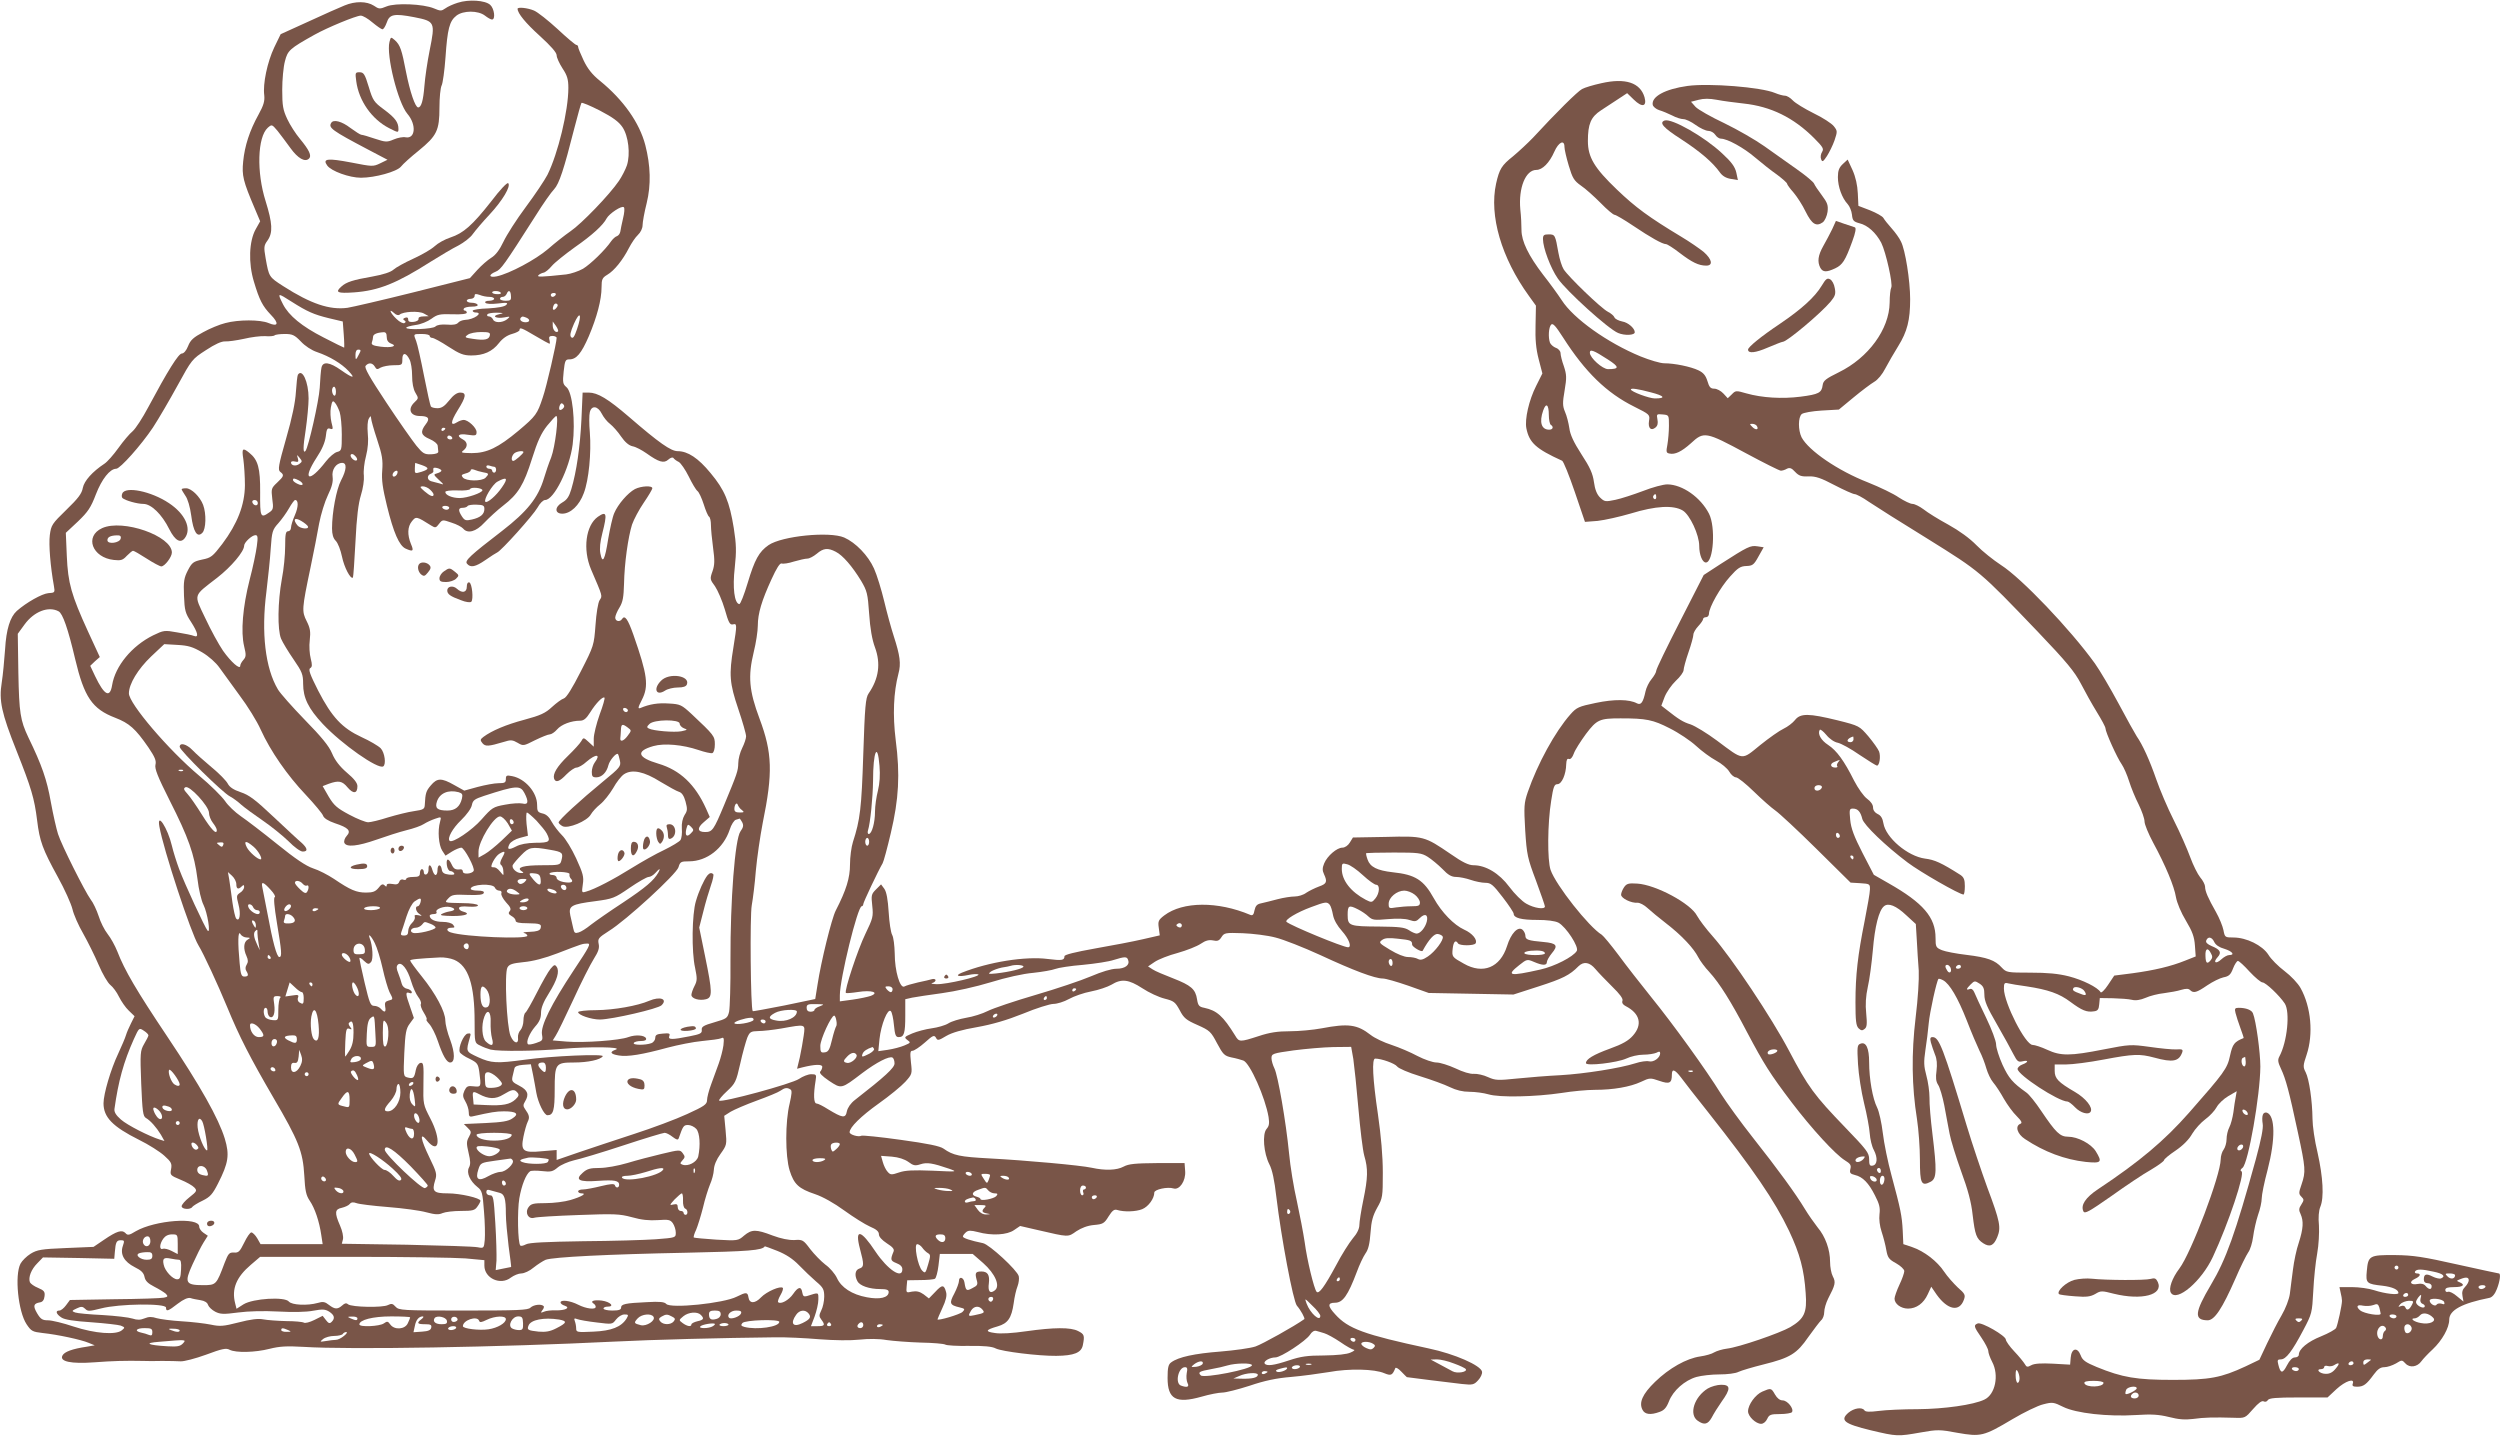 <?xml version="1.0" standalone="no"?>
<!DOCTYPE svg PUBLIC "-//W3C//DTD SVG 20010904//EN"
 "http://www.w3.org/TR/2001/REC-SVG-20010904/DTD/svg10.dtd">
<svg version="1.0" xmlns="http://www.w3.org/2000/svg"
 width="1280pt" height="735pt" viewBox="0 0 1280 735"
 preserveAspectRatio="xMidYMid meet">
<g transform="translate(0,735) scale(0.1,-0.1)"
fill="#795548" stroke="none">
<path d="M2344 7336 c-23 -7 -52 -20 -64 -29 -20 -14 -25 -14 -58 0 -55 23
-198 29 -243 10 -34 -14 -39 -14 -65 4 -36 23 -95 24 -150 1 -23 -9 -106 -46
-184 -82 l-143 -65 -33 -68 c-35 -74 -59 -186 -51 -245 3 -29 -3 -51 -29 -98
-46 -83 -71 -160 -79 -241 -7 -72 -1 -99 60 -242 l27 -64 -23 -41 c-34 -61
-38 -173 -9 -268 28 -94 44 -125 87 -170 43 -44 37 -63 -12 -42 -43 18 -154
18 -221 0 -29 -7 -80 -28 -114 -47 -49 -26 -65 -40 -77 -71 -9 -23 -22 -38
-32 -38 -17 0 -72 -88 -172 -275 -29 -55 -65 -110 -80 -123 -15 -12 -48 -51
-73 -86 -25 -35 -57 -71 -71 -80 -62 -41 -104 -88 -111 -124 -5 -29 -24 -54
-84 -112 -74 -72 -78 -78 -85 -130 -6 -49 3 -160 21 -260 6 -34 5 -35 -29 -37
-32 -3 -111 -47 -161 -91 -34 -31 -54 -93 -60 -197 -4 -55 -11 -131 -17 -169
-15 -93 -2 -155 76 -351 75 -189 91 -242 105 -355 13 -107 28 -148 106 -290
35 -63 68 -137 75 -165 6 -27 31 -84 55 -125 23 -41 59 -113 79 -160 20 -47
47 -93 60 -103 13 -10 33 -37 44 -60 12 -24 34 -56 50 -71 l30 -29 -18 -36
c-10 -20 -22 -47 -26 -61 -4 -14 -22 -56 -40 -95 -38 -80 -75 -206 -75 -254 0
-71 46 -119 182 -187 49 -24 107 -61 129 -81 36 -32 40 -41 35 -69 -6 -30 -5
-32 48 -54 30 -12 62 -30 71 -40 15 -16 13 -20 -25 -50 -22 -17 -40 -38 -40
-46 0 -16 46 -19 55 -3 4 5 27 20 53 32 38 19 50 32 78 87 54 106 60 147 35
230 -32 104 -124 268 -296 525 -156 233 -217 337 -254 433 -12 30 -34 70 -50
90 -16 20 -37 62 -46 92 -10 30 -28 69 -41 85 -29 40 -149 278 -167 335 -8 25
-25 99 -37 165 -20 113 -45 186 -115 330 -41 87 -47 124 -51 330 l-3 200 35
48 c48 66 122 95 174 67 21 -11 48 -88 85 -245 46 -194 87 -255 205 -300 72
-28 103 -55 170 -152 33 -49 41 -68 36 -88 -5 -20 11 -61 73 -184 96 -189 126
-275 142 -401 6 -53 20 -112 31 -133 20 -40 38 -150 21 -132 -13 14 -117 238
-146 316 -13 35 -30 89 -37 119 -21 90 -78 177 -64 98 21 -118 162 -547 200
-608 26 -42 99 -200 147 -316 62 -151 118 -260 238 -466 128 -218 150 -274
157 -397 4 -77 9 -101 28 -129 26 -38 49 -106 59 -176 l7 -46 -159 0 -159 0
-17 30 c-10 17 -24 30 -30 30 -7 0 -23 -24 -37 -53 -22 -45 -29 -52 -52 -50
-24 1 -29 -4 -48 -53 -42 -112 -43 -114 -110 -114 -91 0 -97 13 -54 107 19 42
44 92 56 111 l22 35 -22 15 c-12 8 -22 22 -22 32 0 50 -226 33 -325 -24 -34
-21 -42 -22 -53 -9 -18 18 -44 10 -110 -35 l-53 -36 -142 -6 c-126 -5 -147 -9
-180 -29 -21 -13 -44 -36 -52 -51 -31 -59 -12 -245 31 -310 24 -36 31 -39 82
-45 77 -8 197 -34 235 -50 l32 -13 -40 -7 c-75 -11 -115 -26 -125 -45 -17 -31
43 -44 164 -35 91 7 161 9 251 7 17 -1 59 -1 95 0 36 0 79 -1 95 -2 17 -1 75
14 130 34 83 31 103 35 121 25 32 -16 130 -14 204 5 52 13 87 15 175 10 232
-15 1003 -2 1590 27 195 10 551 19 825 22 52 1 154 -4 225 -10 79 -6 159 -7
205 -2 46 5 100 5 139 -2 35 -5 114 -11 175 -13 62 -1 118 -6 125 -10 7 -5 62
-8 122 -7 75 1 119 -3 137 -13 32 -16 221 -39 310 -38 91 1 128 16 136 54 10
50 8 57 -24 73 -38 20 -124 19 -266 -1 -69 -10 -131 -14 -160 -9 -52 7 -49 16
14 34 52 15 71 42 82 118 4 32 13 71 20 88 6 16 9 39 6 51 -8 31 -150 162
-183 169 -63 13 -103 26 -103 34 0 5 7 14 16 22 12 10 24 10 60 1 72 -20 151
-15 186 10 l31 21 91 -21 c160 -37 153 -37 197 -6 26 17 57 29 90 32 46 4 53
8 75 44 19 30 29 38 44 33 35 -11 96 -9 128 4 32 13 62 55 62 85 0 16 68 31
99 21 30 -9 63 39 59 89 l-3 41 -140 0 c-113 -1 -146 -4 -172 -18 -35 -19 -95
-21 -163 -6 -60 13 -338 38 -525 48 -150 8 -185 15 -234 50 -18 13 -81 26
-219 45 -106 15 -197 24 -202 21 -13 -8 -60 5 -60 18 0 25 58 82 149 147 55
39 116 89 136 111 35 39 36 41 29 100 -5 49 -4 59 8 59 8 0 37 19 63 42 41 37
48 40 57 25 8 -16 13 -15 53 9 29 17 81 32 157 45 78 14 151 35 236 69 67 28
138 50 156 50 18 0 54 11 79 25 25 14 76 32 114 39 37 7 84 23 103 34 52 32
88 28 159 -18 33 -22 85 -46 114 -53 47 -12 54 -17 77 -59 21 -41 34 -51 91
-76 63 -28 69 -34 100 -93 31 -58 38 -65 74 -73 22 -4 50 -12 61 -16 34 -13
112 -189 129 -289 5 -33 3 -46 -10 -61 -23 -26 -15 -124 14 -181 15 -28 26
-81 36 -168 25 -209 86 -533 105 -556 20 -23 43 -65 38 -69 -50 -36 -215 -128
-250 -140 -27 -9 -108 -20 -180 -26 -131 -10 -215 -28 -251 -55 -15 -10 -19
-27 -19 -80 0 -109 43 -133 174 -96 41 12 89 21 106 21 18 0 81 16 140 35 76
26 138 39 212 45 58 5 145 17 194 25 103 19 234 16 284 -6 34 -14 41 -11 56
26 2 6 16 -2 30 -17 15 -16 28 -28 29 -29 5 -1 227 -29 282 -35 55 -6 62 -4
83 19 13 14 22 33 20 44 -6 32 -140 91 -273 119 -331 71 -413 101 -479 175
-39 42 -39 59 -1 59 40 0 66 36 112 158 13 36 33 78 44 94 15 20 22 51 26 106
4 60 12 88 34 128 28 49 29 57 29 180 0 85 -9 187 -25 299 -27 182 -32 285
-14 285 32 0 101 -25 112 -40 7 -10 58 -32 117 -50 58 -18 127 -43 153 -56 33
-16 66 -24 101 -24 29 0 73 -6 97 -13 56 -17 240 -13 374 7 55 9 132 16 170
16 95 0 181 15 237 41 44 21 48 21 94 5 52 -18 64 -12 64 32 0 32 15 27 47
-15 15 -21 78 -101 139 -178 232 -294 340 -452 414 -607 56 -119 77 -199 85
-318 8 -101 -7 -132 -79 -175 -54 -31 -263 -103 -324 -110 -24 -3 -53 -12 -65
-19 -12 -8 -44 -17 -72 -21 -70 -10 -159 -60 -231 -130 -65 -63 -84 -107 -64
-144 12 -23 41 -27 87 -10 23 8 35 21 48 54 21 55 81 108 141 125 25 7 78 13
117 13 40 0 83 5 98 13 15 7 72 24 128 38 137 34 171 55 230 141 28 39 57 77
65 85 9 7 16 26 16 42 0 16 9 47 20 69 37 71 40 84 24 114 -8 15 -14 48 -14
74 0 63 -24 130 -64 177 -17 22 -47 64 -65 94 -47 78 -138 203 -266 365 -61
77 -134 178 -164 225 -76 123 -245 357 -357 495 -53 66 -129 163 -167 215 -39
52 -78 99 -86 104 -66 40 -235 254 -262 332 -17 50 -16 237 3 354 11 72 16 85
32 85 22 0 44 50 45 102 1 22 5 31 14 27 8 -3 18 8 25 28 6 18 35 63 62 100
56 74 70 80 177 80 132 0 166 -7 252 -51 46 -23 107 -64 135 -90 28 -26 74
-60 102 -75 28 -15 58 -40 68 -57 9 -16 25 -29 34 -29 10 0 51 -33 92 -73 41
-40 91 -84 110 -97 19 -13 114 -101 210 -196 l175 -173 50 -3 c48 -3 50 -4 49
-33 0 -16 -13 -88 -27 -160 -35 -175 -47 -277 -47 -417 0 -94 3 -120 16 -133
13 -12 19 -13 31 -3 12 9 13 26 8 79 -5 46 -2 89 8 135 9 38 20 123 26 189 10
122 31 204 57 225 22 19 62 3 114 -46 l49 -45 5 -82 c2 -45 7 -116 10 -157 2
-45 -4 -142 -16 -240 -22 -184 -20 -351 7 -520 8 -52 15 -146 15 -208 0 -123
7 -138 56 -112 30 17 31 56 8 245 -9 72 -16 155 -15 185 0 30 -7 81 -16 113
-13 48 -14 69 -5 130 6 39 14 101 17 137 5 57 41 219 50 228 2 2 13 -1 24 -7
33 -18 75 -89 121 -206 23 -60 53 -130 65 -155 13 -25 28 -65 35 -90 7 -24 22
-57 35 -72 13 -15 38 -53 55 -84 18 -31 47 -71 66 -89 25 -25 29 -35 18 -39
-28 -11 -16 -52 24 -78 99 -66 204 -105 311 -117 81 -8 86 -2 51 55 -24 38
-92 74 -141 74 -42 0 -63 21 -138 132 -28 42 -62 85 -77 95 -69 49 -89 72
-121 141 -18 40 -33 87 -33 105 0 17 -23 78 -51 136 -28 58 -55 116 -60 129
-6 15 -15 22 -24 18 -20 -7 -19 0 5 24 19 19 22 19 45 4 20 -13 25 -25 25 -57
0 -32 14 -65 64 -151 35 -61 73 -130 85 -154 19 -37 25 -41 46 -36 32 8 32 -4
0 -16 -14 -5 -25 -16 -25 -23 0 -30 209 -167 256 -167 5 0 23 -13 39 -30 27
-28 68 -40 79 -22 13 21 -25 69 -80 101 -86 50 -104 69 -104 108 l0 33 59 0
c32 0 118 11 191 25 154 29 185 30 260 10 95 -26 126 -20 143 27 5 15 0 17
-31 15 -20 -1 -81 5 -136 13 -96 13 -102 13 -235 -13 -172 -34 -220 -34 -289
-2 -30 14 -64 25 -75 25 -37 0 -146 214 -147 288 0 29 3 32 23 27 12 -3 54
-10 92 -15 112 -17 169 -37 226 -80 58 -43 83 -54 120 -48 19 2 25 10 27 36
l3 32 67 -1 c37 -1 81 -4 97 -8 20 -5 44 -1 70 10 22 10 65 21 95 24 30 4 70
11 88 17 24 7 37 7 45 -1 18 -18 34 -13 88 24 28 19 65 37 83 41 27 5 37 13
49 45 8 21 20 39 25 39 6 0 33 -25 60 -55 28 -30 58 -55 66 -55 16 0 87 -67
114 -108 28 -43 13 -196 -28 -272 -9 -17 -7 -29 9 -63 24 -51 41 -113 86 -324
40 -185 41 -202 19 -267 -15 -43 -15 -49 -1 -63 14 -14 14 -18 0 -40 -13 -19
-14 -29 -4 -49 16 -36 14 -74 -9 -146 -12 -34 -25 -97 -30 -138 -5 -41 -13
-97 -16 -125 -4 -28 -22 -75 -42 -109 -19 -32 -52 -97 -74 -143 l-40 -85 -71
-34 c-125 -58 -182 -69 -372 -69 -186 0 -258 12 -390 66 -58 24 -73 35 -82 60
-17 44 -47 36 -51 -12 l-3 -36 -88 5 c-59 3 -95 1 -111 -8 -20 -11 -24 -10
-33 6 -6 10 -30 40 -54 65 -24 25 -43 53 -43 60 0 20 -124 91 -144 83 -22 -9
-21 -15 19 -73 19 -28 35 -59 35 -68 0 -10 9 -35 20 -56 36 -68 16 -167 -40
-193 -56 -27 -207 -48 -340 -49 -74 0 -165 -4 -201 -9 -47 -6 -68 -5 -73 3
-12 18 -53 12 -82 -12 -45 -39 -22 -57 114 -90 135 -32 138 -32 257 -11 84 15
97 15 187 -2 120 -21 134 -18 282 70 59 35 131 70 158 76 46 12 53 11 101 -13
66 -33 229 -51 373 -42 79 5 116 3 169 -10 50 -13 83 -15 124 -10 57 8 106 9
209 6 57 -2 57 -2 98 45 27 31 45 44 54 39 7 -4 16 -2 21 6 6 11 41 14 157 14
l149 0 46 43 c46 42 95 58 83 27 -4 -11 2 -15 22 -15 33 0 48 11 86 63 20 27
34 37 54 37 15 0 41 9 59 19 31 19 31 19 49 0 22 -24 61 -18 82 12 7 10 33 38
57 60 49 46 85 111 85 152 0 49 65 84 206 112 14 3 28 19 38 45 16 41 21 80
10 80 -4 0 -99 21 -213 46 -174 39 -224 47 -318 48 -132 1 -138 -3 -145 -82
-6 -62 -1 -66 81 -75 50 -6 81 -20 81 -37 0 -12 -69 -4 -124 14 -27 9 -78 16
-114 16 l-64 0 6 -28 c4 -15 7 -34 7 -42 0 -22 -22 -123 -30 -139 -4 -8 -38
-27 -77 -43 -68 -27 -114 -65 -114 -94 0 -8 -9 -14 -20 -14 -13 0 -27 -14 -41
-41 -22 -43 -33 -42 -44 4 -6 23 -4 27 13 27 26 0 57 40 115 150 44 83 45 88
51 200 3 63 12 150 20 192 8 44 11 106 9 143 -4 42 -1 76 7 96 20 47 14 152
-14 277 -15 61 -26 139 -26 174 -1 91 -17 203 -35 238 -14 27 -14 34 5 90 35
105 23 244 -31 341 -13 24 -50 63 -82 87 -32 24 -70 62 -83 84 -31 48 -112 88
-179 88 -43 0 -44 1 -51 38 -4 20 -21 62 -38 92 -41 72 -56 107 -56 130 0 10
-11 32 -25 48 -13 16 -36 62 -51 103 -15 41 -52 126 -84 189 -32 63 -72 158
-90 210 -34 98 -70 177 -100 220 -9 14 -51 89 -93 168 -42 78 -96 170 -121
205 -126 175 -377 438 -481 504 -38 25 -95 70 -125 101 -35 36 -89 75 -145
106 -50 27 -106 62 -126 78 -20 15 -46 28 -57 28 -11 0 -42 15 -70 33 -27 19
-98 53 -158 77 -154 60 -304 163 -340 231 -18 37 -18 103 1 119 8 7 54 15 102
18 l88 5 75 62 c41 34 89 70 106 80 18 10 42 39 57 69 15 28 44 79 66 114 46
74 61 133 61 240 0 95 -25 253 -47 295 -8 18 -30 48 -48 68 -18 20 -37 44 -42
53 -5 9 -36 26 -68 39 l-60 23 -3 64 c-2 42 -11 83 -27 119 l-25 54 -25 -23
c-19 -18 -25 -34 -25 -67 0 -49 21 -107 50 -138 10 -11 20 -35 22 -54 3 -30 8
-36 38 -44 43 -10 85 -49 112 -100 24 -48 61 -214 51 -230 -4 -7 -8 -41 -8
-77 -2 -136 -109 -282 -260 -356 -67 -33 -80 -43 -83 -66 -5 -39 -20 -47 -113
-59 -94 -12 -197 -6 -278 17 -52 15 -55 15 -74 -5 l-21 -20 -22 24 c-13 14
-34 25 -47 25 -19 0 -26 8 -35 39 -9 29 -21 43 -46 55 -40 19 -123 36 -175 36
-20 0 -74 16 -121 35 -170 70 -344 194 -404 288 -19 29 -61 87 -95 130 -75 98
-111 172 -111 229 0 24 -2 72 -6 106 -10 110 27 202 82 202 31 0 67 36 92 93
22 50 52 64 52 25 0 -13 10 -56 22 -96 19 -64 27 -77 62 -102 23 -15 68 -56
101 -89 33 -34 65 -61 72 -61 6 0 49 -25 95 -56 89 -60 150 -94 168 -94 6 0
38 -20 70 -45 63 -48 97 -65 136 -65 36 0 30 32 -13 70 -21 17 -73 53 -115 78
-166 100 -234 150 -329 241 -116 111 -149 166 -149 249 0 87 15 123 67 157 25
17 66 43 90 59 l44 29 34 -33 c43 -42 68 -36 55 12 -22 75 -98 100 -221 72
-41 -9 -85 -22 -99 -30 -23 -12 -133 -121 -251 -249 -26 -27 -72 -70 -102 -95
-59 -47 -70 -65 -87 -140 -36 -164 27 -380 168 -575 l36 -50 -2 -100 c-2 -72
2 -120 16 -174 l19 -73 -32 -64 c-37 -73 -59 -171 -50 -217 15 -74 49 -105
183 -166 7 -3 36 -75 65 -160 l52 -153 65 5 c36 4 112 21 170 38 127 39 218
44 266 15 36 -22 84 -124 84 -181 0 -45 16 -85 34 -85 39 0 51 182 16 250 -43
84 -136 149 -213 150 -21 0 -77 -15 -125 -34 -48 -18 -112 -39 -141 -45 -52
-11 -56 -10 -79 12 -16 16 -26 41 -31 79 -6 43 -20 75 -64 142 -40 62 -58 101
-62 134 -4 26 -13 63 -22 83 -13 31 -13 47 -2 111 11 65 10 80 -4 123 -10 27
-17 57 -17 67 0 10 -11 23 -24 27 -13 5 -26 17 -30 26 -10 27 -7 80 6 93 9 9
23 -7 61 -66 113 -177 223 -284 364 -354 80 -40 81 -41 76 -73 -6 -37 10 -53
33 -34 11 9 14 22 10 42 -5 27 -4 28 27 25 32 -3 32 -3 32 -58 0 -30 -4 -74
-8 -97 -7 -36 -6 -42 10 -45 29 -7 63 10 110 52 67 62 75 61 283 -51 91 -49
171 -89 178 -89 7 0 21 4 31 10 14 7 24 4 42 -16 19 -20 32 -25 69 -23 36 1
63 -8 133 -45 48 -25 95 -46 103 -46 8 0 41 -17 72 -39 31 -21 167 -107 302
-190 271 -169 265 -164 564 -476 148 -155 188 -204 220 -265 21 -41 58 -107
82 -146 24 -39 44 -76 44 -83 0 -19 60 -152 83 -184 11 -16 28 -55 38 -87 10
-32 32 -86 49 -119 16 -33 30 -72 30 -87 0 -15 20 -63 44 -108 64 -118 108
-224 117 -280 5 -28 26 -79 51 -120 33 -55 43 -83 46 -127 l4 -56 -53 -21
c-74 -30 -160 -50 -270 -65 l-94 -12 -32 -48 c-17 -26 -35 -43 -38 -37 -15 25
-92 63 -162 81 -55 14 -110 19 -198 19 -118 0 -122 1 -146 26 -34 38 -74 52
-180 65 -52 6 -109 17 -126 24 -31 13 -33 17 -33 63 0 105 -63 179 -241 280
l-75 43 -58 112 c-43 84 -59 126 -63 170 -5 52 -4 57 14 57 25 0 39 -16 48
-53 8 -31 119 -138 232 -223 65 -49 264 -163 286 -164 4 0 7 19 7 43 0 33 -5
45 -22 57 -99 63 -133 78 -182 84 -89 12 -201 107 -213 181 -4 25 -13 40 -29
47 -15 7 -24 20 -24 34 0 14 -12 31 -30 44 -18 13 -46 53 -67 93 -51 102 -89
154 -133 183 -37 24 -55 57 -43 77 3 5 18 -7 34 -26 16 -20 41 -37 59 -40 17
-4 67 -31 111 -62 45 -30 85 -55 89 -55 13 0 20 47 11 72 -5 13 -30 48 -55 78
-46 53 -46 54 -158 82 -147 36 -190 37 -218 1 -11 -14 -37 -34 -58 -44 -20 -9
-74 -47 -120 -84 -97 -79 -83 -80 -221 23 -51 38 -112 75 -135 83 -39 12 -61
26 -123 75 l-27 21 17 45 c10 25 36 62 57 82 22 20 40 45 40 55 0 9 11 51 25
91 14 40 25 81 25 90 0 10 11 29 25 44 14 15 25 31 25 37 0 5 7 9 15 9 8 0 15
8 15 18 0 32 58 135 108 190 39 44 53 53 83 54 32 1 39 6 62 48 l27 48 -33 5
c-35 5 -48 -1 -188 -91 l-86 -56 -121 -237 c-67 -131 -122 -244 -122 -253 0
-8 -11 -27 -24 -43 -13 -15 -27 -44 -31 -63 -12 -56 -23 -72 -44 -61 -39 21
-116 22 -211 2 -87 -18 -98 -23 -129 -58 -79 -89 -169 -254 -219 -399 -19 -56
-20 -72 -13 -195 8 -125 12 -143 55 -257 25 -68 46 -128 46 -133 0 -17 -55 -9
-95 14 -22 12 -61 51 -87 86 -52 70 -121 111 -184 111 -24 0 -56 15 -116 57
-135 92 -138 93 -332 88 l-169 -3 -16 -26 c-9 -15 -25 -26 -38 -26 -28 0 -77
-42 -93 -80 -10 -24 -10 -37 -1 -56 18 -39 14 -49 -26 -63 -21 -8 -50 -22 -65
-32 -14 -11 -41 -19 -59 -19 -18 0 -58 -6 -88 -14 -31 -8 -69 -18 -84 -21 -21
-4 -29 -13 -34 -36 -4 -23 -10 -28 -22 -23 -166 70 -345 69 -440 -3 -30 -23
-33 -30 -28 -64 l5 -38 -87 -20 c-47 -11 -157 -32 -243 -47 -106 -19 -158 -32
-158 -40 0 -21 -13 -23 -85 -14 -114 15 -302 -15 -440 -70 -39 -16 -19 -23 33
-12 22 5 45 6 51 3 15 -10 -165 -52 -214 -50 -22 1 -32 3 -22 6 9 2 17 9 17
14 0 6 -8 8 -17 6 -10 -3 -43 -11 -73 -17 -30 -7 -62 -16 -70 -21 -22 -11 -49
79 -49 169 -1 40 -6 83 -13 95 -7 12 -15 65 -18 117 -4 64 -11 103 -22 119
l-17 23 -26 -26 c-24 -24 -25 -30 -19 -84 6 -55 3 -64 -35 -143 -39 -80 -110
-294 -100 -303 2 -2 30 0 62 5 68 11 112 -2 65 -20 -15 -5 -56 -14 -92 -19
l-66 -9 0 31 c0 84 91 456 112 456 4 0 8 5 8 11 0 9 76 170 99 209 5 8 24 78
42 155 41 173 48 300 25 476 -16 129 -11 244 14 340 14 51 8 93 -24 192 -13
40 -35 120 -49 179 -14 58 -37 134 -52 167 -30 67 -94 133 -153 159 -75 32
-318 8 -387 -39 -49 -34 -71 -74 -107 -194 -18 -60 -37 -109 -43 -108 -25 4
-35 84 -23 187 9 84 8 118 -5 202 -22 136 -47 196 -119 282 -63 77 -117 112
-168 112 -35 0 -95 42 -250 176 -107 92 -160 124 -206 124 l-31 0 -6 -137 c-7
-141 -25 -268 -52 -358 -11 -37 -22 -54 -45 -67 -41 -23 -41 -58 -1 -58 42 0
87 42 110 105 26 68 39 207 31 310 -4 44 -4 91 0 105 9 36 41 32 61 -8 9 -18
28 -42 43 -53 14 -11 40 -40 56 -64 20 -29 40 -46 59 -50 17 -3 48 -20 71 -36
63 -45 89 -53 112 -32 11 10 22 13 26 8 4 -6 16 -15 27 -20 11 -6 34 -40 51
-74 17 -35 37 -69 45 -75 8 -6 22 -37 32 -68 10 -32 22 -60 27 -63 6 -4 10
-23 10 -43 0 -20 5 -73 11 -117 9 -65 8 -88 -3 -120 -14 -39 -13 -42 13 -77
14 -21 37 -74 50 -118 19 -68 26 -80 41 -77 22 6 22 0 3 -118 -23 -140 -20
-182 25 -315 22 -65 40 -128 40 -140 0 -11 -9 -38 -20 -60 -11 -22 -20 -56
-20 -77 -1 -41 -5 -52 -73 -216 -53 -127 -60 -137 -97 -137 -40 0 -42 21 -6
51 l30 26 -19 43 c-56 124 -133 197 -244 230 -108 32 -117 64 -26 90 56 16
151 7 231 -20 32 -11 64 -18 71 -16 8 3 13 22 13 45 0 42 -4 47 -120 156 -50
46 -57 50 -115 53 -55 4 -99 -3 -146 -23 -14 -5 -13 2 7 41 37 72 29 128 -43
334 -29 82 -44 102 -58 81 -10 -17 -35 -13 -35 7 0 9 10 33 22 52 17 28 21 53
23 120 2 107 21 240 41 304 9 26 36 77 60 112 24 35 44 69 44 74 0 15 -57 12
-89 -4 -37 -20 -87 -78 -106 -123 -9 -20 -22 -80 -31 -132 -17 -109 -29 -131
-40 -75 -5 26 -1 61 10 104 26 102 22 115 -23 84 -62 -44 -78 -167 -35 -269
61 -142 59 -135 44 -158 -8 -12 -17 -68 -21 -127 -8 -104 -8 -106 -75 -237
-44 -87 -74 -135 -87 -139 -11 -3 -38 -23 -61 -44 -33 -31 -59 -43 -141 -65
-94 -25 -167 -56 -210 -88 -17 -13 -17 -17 -5 -32 15 -18 31 -17 108 6 37 12
46 11 72 -4 29 -17 30 -17 89 13 33 16 67 30 76 30 8 0 25 11 37 25 22 26 73
45 118 45 19 0 32 11 52 43 30 48 65 83 73 75 3 -3 -8 -42 -25 -87 -16 -45
-30 -101 -30 -123 l0 -41 -26 24 c-26 24 -27 24 -38 4 -6 -11 -37 -45 -68 -75
-56 -54 -79 -93 -71 -117 8 -22 28 -15 63 22 19 19 42 35 52 35 9 0 33 13 51
30 49 42 75 40 42 -4 -8 -11 -15 -32 -15 -48 0 -23 4 -28 23 -28 28 0 53 25
62 62 6 25 41 66 49 57 2 -2 7 -18 10 -34 6 -28 1 -35 -86 -106 -117 -96 -228
-198 -228 -210 0 -4 9 -13 20 -19 27 -15 127 26 145 60 8 14 29 37 48 52 19
15 48 52 66 82 17 31 42 63 56 72 41 27 103 14 187 -39 40 -24 83 -48 94 -51
15 -4 26 -21 34 -50 10 -38 10 -47 -5 -69 -10 -17 -16 -42 -14 -69 2 -24 -1
-50 -7 -59 -5 -8 -43 -31 -84 -51 -41 -19 -115 -61 -165 -92 -91 -57 -190
-109 -234 -121 -23 -7 -23 -6 -17 37 6 39 1 56 -34 133 -22 48 -55 102 -73
119 -17 17 -41 48 -52 68 -13 25 -28 39 -47 43 -25 6 -28 11 -28 44 0 64 -61
134 -127 147 -29 6 -33 4 -33 -15 0 -18 -6 -21 -38 -21 -20 0 -68 -9 -106 -19
l-69 -19 -52 29 c-65 37 -87 36 -119 -2 -25 -29 -28 -41 -31 -99 -1 -22 -6
-26 -55 -33 -30 -4 -89 -19 -133 -32 -43 -14 -89 -25 -102 -25 -13 0 -56 17
-97 39 -62 33 -78 47 -105 92 l-31 54 31 12 c51 18 69 15 97 -19 29 -34 50
-32 50 7 0 16 -17 38 -54 69 -37 32 -61 63 -76 99 -16 38 -54 84 -140 172 -64
66 -126 136 -137 155 -65 109 -86 291 -59 500 8 69 19 168 22 220 6 88 9 98
39 131 17 19 42 54 55 77 13 23 27 42 31 42 18 0 17 -36 -1 -77 -11 -25 -20
-54 -20 -64 0 -11 -7 -19 -15 -19 -12 0 -15 -15 -15 -77 0 -43 -7 -118 -17
-168 -21 -116 -23 -259 -4 -305 8 -19 37 -67 64 -106 44 -64 49 -77 49 -125 0
-72 27 -127 101 -206 98 -104 282 -233 309 -217 16 10 8 71 -13 93 -12 12 -56
38 -98 57 -99 46 -152 102 -222 238 -42 83 -51 108 -41 115 11 6 11 17 3 49
-6 22 -9 65 -5 94 5 45 2 62 -16 98 -25 50 -25 61 20 275 16 77 36 178 44 225
9 47 29 112 45 145 21 43 27 69 24 93 -6 37 18 72 49 72 25 0 23 -35 -6 -90
-24 -46 -46 -164 -46 -245 0 -31 6 -51 19 -64 11 -11 25 -47 32 -81 11 -54 44
-118 56 -107 2 3 8 85 13 183 6 127 15 197 28 239 11 35 17 77 15 100 -3 22 2
67 11 100 10 39 13 80 9 116 -3 34 -1 64 5 75 9 16 11 16 12 3 0 -9 14 -59 31
-110 26 -78 30 -105 26 -158 -4 -48 2 -90 24 -180 34 -139 63 -205 96 -220 38
-17 43 -13 27 24 -19 47 -18 88 5 116 21 26 23 26 99 -22 21 -13 24 -12 40 9
17 22 18 22 64 6 26 -8 52 -22 59 -30 23 -28 66 -17 109 30 23 24 66 64 96 87
77 59 106 107 148 241 28 89 47 130 77 168 22 27 43 50 47 50 14 0 -6 -159
-26 -212 -12 -29 -28 -77 -37 -107 -30 -100 -86 -170 -214 -269 -164 -126
-193 -153 -180 -168 18 -22 43 -17 95 19 27 19 54 36 59 38 21 8 185 191 207
230 12 22 29 39 39 39 45 0 125 161 141 284 15 118 -1 269 -32 294 -18 15 -20
24 -14 80 6 56 9 62 29 62 36 0 61 29 100 119 41 97 65 186 65 251 0 40 4 48
29 63 36 21 80 76 111 137 13 25 33 55 46 67 14 13 24 34 24 50 0 15 9 66 21
113 23 94 20 192 -7 297 -30 115 -112 231 -232 329 -40 32 -64 63 -84 105 -15
32 -28 63 -28 69 0 5 -4 10 -9 10 -5 0 -48 36 -96 81 -48 44 -102 87 -121 95
-33 14 -84 19 -84 9 0 -23 41 -73 114 -139 57 -52 86 -85 86 -99 0 -12 14 -42
30 -67 24 -36 30 -56 30 -100 0 -118 -53 -336 -107 -445 -14 -27 -64 -102
-111 -165 -47 -63 -98 -143 -114 -177 -20 -42 -40 -69 -63 -83 -18 -11 -50
-39 -71 -62 l-38 -42 -290 -73 c-160 -40 -312 -75 -337 -79 -91 -12 -187 20
-329 111 -73 47 -73 47 -90 143 -10 57 -9 65 10 91 28 40 25 88 -10 201 -47
148 -42 328 11 376 21 18 21 18 50 -16 15 -19 45 -59 66 -88 38 -53 75 -74 95
-54 15 15 1 44 -47 102 -21 25 -50 70 -64 100 -22 47 -26 68 -26 150 0 52 6
118 14 147 14 55 24 64 151 135 66 37 214 98 237 98 11 0 38 -16 60 -35 23
-19 46 -35 51 -35 6 0 15 15 22 34 14 43 37 48 141 28 106 -21 108 -25 79
-169 -12 -59 -24 -142 -27 -183 -6 -75 -16 -110 -32 -110 -15 0 -42 80 -62
181 -22 115 -30 138 -57 163 -21 18 -21 18 -28 -9 -17 -68 43 -310 92 -368 47
-55 41 -129 -9 -120 -13 3 -40 -2 -61 -11 -35 -15 -42 -14 -97 4 -32 11 -63
20 -69 20 -5 0 -30 16 -56 35 -44 34 -87 45 -98 26 -16 -25 3 -39 189 -137
l99 -52 -37 -18 c-37 -18 -41 -17 -149 4 -121 23 -148 20 -123 -15 20 -29 114
-63 173 -63 72 0 184 31 205 57 10 13 51 50 91 82 93 76 106 103 106 221 0 50
5 100 11 112 6 11 15 76 20 145 10 145 20 185 56 213 35 27 111 27 146 0 14
-11 30 -20 36 -20 19 0 12 56 -9 75 -26 24 -111 29 -166 11z m843 -637 c31
-46 41 -138 23 -195 -7 -21 -26 -58 -41 -80 -48 -71 -193 -221 -248 -258 -29
-20 -81 -61 -115 -91 -63 -54 -197 -126 -263 -140 -40 -8 -44 8 -5 24 27 11
42 32 204 286 38 61 81 122 95 136 26 28 50 101 104 314 17 66 33 123 36 128
2 4 45 -14 94 -39 67 -35 97 -57 116 -85z m3 -467 c-6 -27 -13 -58 -14 -68 -2
-10 -9 -20 -17 -23 -8 -2 -21 -14 -29 -25 -32 -47 -107 -119 -145 -142 -23
-13 -62 -26 -86 -29 -131 -14 -152 -14 -142 -4 6 6 17 11 26 13 8 1 27 16 42
34 14 17 68 60 118 96 89 62 145 113 163 148 13 24 77 67 88 57 5 -4 3 -29 -4
-57z m-626 -381 c3 -5 -5 -8 -19 -7 -14 0 -25 4 -25 9 0 10 38 9 44 -2z m52
-16 c2 -21 -2 -25 -27 -25 -16 0 -29 5 -29 10 0 6 6 10 14 10 8 0 16 7 20 15
9 23 21 18 22 -10z m-110 -5 c13 0 24 -4 24 -10 0 -5 -12 -10 -26 -10 -14 0
-23 -4 -19 -10 4 -6 29 -8 63 -4 48 6 55 4 44 -7 -8 -9 -42 -15 -92 -18 -44
-1 -80 -7 -80 -12 0 -5 7 -9 15 -9 43 0 -9 -37 -55 -38 -13 -1 -29 -7 -35 -15
-7 -8 -25 -12 -56 -9 -29 2 -51 -1 -60 -10 -14 -13 -149 -19 -149 -6 0 4 21
10 48 14 26 3 62 18 81 32 30 22 42 25 107 23 47 -2 74 2 74 8 0 6 -5 11 -11
11 -5 0 -7 5 -4 10 3 6 22 10 41 10 21 0 33 4 29 10 -3 6 -17 10 -31 10 -13 0
-24 5 -24 10 0 6 9 10 20 10 11 0 20 7 20 15 0 11 5 12 26 5 14 -6 36 -10 50
-10z m339 10 c-3 -5 -10 -10 -16 -10 -5 0 -9 5 -9 10 0 6 7 10 16 10 8 0 12
-4 9 -10z m-1353 -34 c82 -52 114 -66 191 -85 l72 -17 5 -67 c3 -37 3 -67 2
-67 -2 0 -49 23 -105 52 -112 57 -178 112 -208 170 -30 60 -29 60 43 14z
m1357 -32 c-14 -18 -24 -11 -15 11 3 9 11 13 16 10 8 -5 7 -11 -1 -21z m-803
-35 c18 16 98 20 124 6 l25 -14 -27 -1 c-17 0 -27 -5 -25 -12 1 -8 -10 -14
-25 -16 -20 -2 -28 1 -28 12 0 10 -6 13 -16 9 -11 -4 -12 -8 -4 -13 9 -6 9 -9
1 -14 -6 -4 -25 5 -41 21 -32 30 -43 58 -12 30 10 -10 22 -13 28 -8z m509 2
c-41 -9 -15 -24 28 -16 30 6 31 5 13 -10 -25 -19 -65 -19 -72 0 -4 8 -13 15
-21 15 -8 0 -11 5 -8 10 3 6 25 9 48 9 38 -1 39 -2 12 -8z m399 -77 c-13 -38
-20 -49 -29 -41 -9 8 -5 26 14 70 31 69 42 49 15 -29z m-260 60 c22 -9 20 -24
-3 -24 -21 0 -34 13 -24 24 8 7 8 7 27 0z m163 -71 c-11 -10 -27 8 -27 30 l0
21 16 -22 c9 -13 14 -26 11 -29z m-116 -23 c37 -22 70 -40 72 -40 3 0 3 9 0
20 -4 15 0 20 16 20 11 0 21 -5 21 -10 0 -25 -52 -251 -71 -305 -28 -85 -35
-95 -124 -170 -104 -87 -162 -115 -240 -115 -52 1 -58 2 -42 14 23 18 22 43
-3 56 -36 19 -23 32 25 24 41 -6 45 -4 45 14 0 22 -43 62 -66 62 -8 0 -23 -5
-34 -12 -35 -22 -34 1 3 61 44 70 47 91 13 91 -16 0 -35 -13 -56 -40 -24 -30
-39 -40 -60 -40 -16 0 -31 4 -34 9 -3 4 -19 75 -35 157 -16 82 -34 162 -40
177 -15 38 -16 37 29 37 22 0 40 -4 40 -10 0 -5 6 -10 13 -10 8 0 45 -20 83
-45 57 -37 77 -45 117 -45 63 0 108 20 142 64 18 23 41 39 66 46 22 6 39 15
39 20 0 16 10 12 81 -30z m-761 -5 c0 -17 7 -28 22 -34 36 -13 2 -23 -53 -16
-39 5 -49 10 -45 22 3 8 6 21 6 28 0 13 18 22 53 24 12 1 17 -6 17 -24z m528
8 c-4 -22 -27 -27 -86 -18 -43 6 -45 8 -27 21 10 8 41 14 68 14 41 0 48 -3 45
-17z m-968 -31 c21 -23 56 -46 84 -55 64 -22 124 -58 160 -96 39 -41 23 -39
-38 4 -58 41 -93 46 -100 13 -3 -13 -7 -60 -9 -104 -4 -66 -58 -305 -73 -323
-13 -15 -13 19 1 107 8 56 15 129 15 162 0 85 -33 156 -55 121 -3 -6 -7 -45
-10 -88 -3 -52 -19 -131 -50 -238 -40 -140 -43 -161 -30 -171 21 -16 19 -22
-16 -55 -30 -28 -31 -32 -25 -83 7 -49 5 -56 -16 -70 -44 -31 -47 -24 -46 102
1 126 -11 168 -56 204 -34 28 -39 22 -30 -34 4 -29 8 -89 8 -133 -1 -100 -38
-196 -116 -300 -49 -64 -57 -71 -103 -80 -45 -10 -52 -15 -73 -55 -20 -39 -23
-57 -20 -130 3 -76 7 -90 36 -134 36 -56 41 -82 15 -72 -9 4 -47 12 -85 18
-66 12 -70 11 -124 -15 -109 -54 -194 -157 -210 -255 -11 -68 -40 -52 -87 46
l-25 53 24 23 25 22 -60 130 c-86 188 -103 248 -109 388 l-5 118 62 58 c52 50
66 71 92 139 30 78 72 131 104 131 20 0 127 120 188 211 30 46 87 144 127 217
71 130 74 134 144 179 47 31 80 46 99 45 15 -1 58 5 95 13 37 9 86 15 109 14
23 -2 45 0 49 4 4 4 28 7 52 7 39 0 50 -5 82 -38z m299 -64 c-17 -34 -19 -34
-19 -5 0 18 5 27 15 27 13 0 14 -4 4 -22z m6394 -29 c59 -38 59 -49 0 -49 -28
0 -93 58 -93 84 0 20 19 13 93 -35z m-6136 0 c7 -13 13 -50 13 -82 0 -37 6
-70 17 -88 17 -28 16 -29 -5 -49 -36 -34 -22 -70 28 -70 44 0 53 -13 30 -42
-30 -39 -25 -57 20 -76 23 -10 40 -24 41 -34 1 -10 2 -24 3 -30 1 -8 -13 -13
-37 -14 -34 -1 -42 4 -75 44 -20 25 -90 124 -154 221 -86 130 -114 179 -106
188 15 18 35 16 47 -4 8 -15 13 -16 30 -5 12 6 41 12 66 12 44 0 45 1 45 31 0
36 19 35 37 -2z m-377 -165 c0 -14 -4 -23 -10 -19 -5 3 -10 15 -10 26 0 10 5
19 10 19 6 0 10 -12 10 -26z m6733 -3 c70 -18 78 -31 20 -31 -29 0 -123 35
-123 46 0 8 36 3 103 -15z m-6714 -100 c6 -19 11 -71 11 -116 0 -79 -1 -83
-24 -89 -13 -3 -39 -25 -57 -48 -87 -113 -124 -98 -48 19 28 42 43 78 47 108
4 38 8 45 22 40 16 -5 16 -2 7 33 -5 21 -7 55 -3 76 6 33 10 37 20 25 8 -8 18
-29 25 -48z m1143 17 c-6 -6 -14 -9 -17 -6 -3 3 -3 13 1 22 5 12 10 14 17 7 8
-8 8 -14 -1 -23z m5048 -33 c0 -24 5 -47 10 -50 16 -10 11 -25 -8 -25 -40 0
-52 38 -31 98 15 43 29 31 29 -23z m1065 -56 c12 -19 -5 -23 -22 -6 -16 16
-16 17 -1 17 9 0 20 -5 23 -11z m-6715 -13 c0 -3 -4 -8 -10 -11 -5 -3 -10 -1
-10 4 0 6 5 11 10 11 6 0 10 -2 10 -4z m35 -46 c3 -5 -1 -10 -9 -10 -9 0 -16
5 -16 10 0 6 4 10 9 10 6 0 13 -4 16 -10z m365 -75 c0 -7 -43 -45 -52 -45 -12
0 -10 24 4 38 11 11 48 17 48 7z m-853 -41 c-9 -10 -38 16 -31 28 4 6 13 4 22
-6 9 -8 13 -19 9 -22z m-294 -19 c-18 -14 -43 -9 -43 7 0 6 9 8 20 5 17 -4 20
-2 15 16 -6 21 -6 21 9 3 14 -17 14 -20 -1 -31z m626 -6 c40 -14 39 -22 -2
-35 -33 -10 -34 -9 -33 18 1 15 1 28 2 28 1 0 15 -5 33 -11z m372 -9 c5 0 9
-7 9 -15 0 -8 -4 -15 -10 -15 -5 0 -10 5 -10 10 0 6 -7 10 -15 10 -8 0 -15 5
-15 11 0 6 7 8 16 5 9 -3 20 -6 25 -6z m-271 -20 c0 -4 -10 -10 -21 -13 -21
-6 -20 -7 7 -33 29 -27 29 -27 4 -19 -14 3 -33 9 -42 11 -22 6 -23 30 -3 38 8
3 15 9 14 13 -1 4 -1 11 0 15 1 9 41 -2 41 -12z m213 -8 c31 -5 32 -8 13 -28
-19 -19 -100 -18 -116 1 -10 12 -7 15 14 21 14 3 26 11 26 16 0 6 8 7 18 3 9
-4 29 -10 45 -13z m-439 -7 c-6 -16 -24 -21 -24 -7 0 11 11 22 21 22 5 0 6 -7
3 -15z m-503 -35 c28 -16 23 -32 -6 -18 -14 6 -25 15 -25 20 0 11 7 10 31 -2z
m1039 -35 c-29 -43 -76 -83 -85 -74 -10 11 36 89 62 103 49 27 56 18 23 -29z
m-368 -12 c10 -9 18 -20 18 -25 0 -15 -18 -8 -47 17 -24 21 -25 24 -9 25 11 0
28 -7 38 -17z m268 -3 c0 -13 -78 -40 -116 -40 -39 0 -74 15 -74 31 0 6 24 9
62 8 35 -2 63 2 65 7 4 12 63 6 63 -6z m6010 -36 c0 -8 -5 -12 -10 -9 -6 4 -8
11 -5 16 9 14 15 11 15 -7z m-7160 -30 c0 -17 -22 -14 -28 4 -2 7 3 12 12 12
9 0 16 -7 16 -16z m1160 -30 c0 -27 -20 -44 -64 -54 -31 -7 -37 -5 -51 16 -20
31 -19 44 4 44 11 0 22 4 25 9 3 5 24 8 46 7 34 -1 40 -4 40 -22z m-180 6 c0
-5 -6 -10 -14 -10 -8 0 -18 5 -21 10 -3 6 3 10 14 10 12 0 21 -4 21 -10z
m-723 -96 c5 -16 -40 -11 -54 6 -25 31 -15 43 19 23 17 -10 33 -23 35 -29z
m-262 -100 c-4 -31 -20 -109 -37 -173 -35 -138 -46 -266 -28 -340 11 -45 10
-54 -4 -70 -9 -10 -16 -23 -16 -30 0 -22 -47 19 -88 77 -22 32 -63 107 -91
167 -60 126 -64 110 61 207 72 56 138 134 138 164 0 17 40 54 58 54 12 0 13
-11 7 -56z m2964 -29 c36 -18 85 -75 130 -149 30 -51 34 -65 41 -168 5 -75 15
-133 30 -173 30 -82 20 -159 -33 -236 -15 -22 -19 -66 -27 -310 -9 -277 -16
-336 -53 -450 -8 -25 -15 -77 -15 -115 0 -69 -19 -131 -73 -236 -21 -41 -75
-260 -93 -378 l-12 -75 -158 -33 c-88 -17 -161 -31 -162 -29 -11 10 -15 489
-5 542 6 33 16 113 21 178 6 66 22 175 35 243 53 258 49 360 -16 534 -54 144
-60 217 -30 341 12 48 21 109 21 136 0 62 20 128 70 237 26 57 43 84 52 81 8
-3 36 1 63 10 28 8 58 15 69 15 10 0 31 11 48 25 34 29 57 31 97 10z m-3244
-515 c34 -20 71 -53 89 -79 17 -24 64 -88 103 -142 40 -53 89 -132 108 -175
50 -110 136 -234 231 -334 45 -48 84 -95 88 -106 4 -13 26 -27 61 -39 70 -23
84 -39 60 -65 -10 -11 -15 -26 -12 -35 10 -24 68 -18 165 16 48 17 116 39 152
48 37 9 77 23 90 32 14 9 40 21 58 27 32 11 32 11 25 -16 -13 -45 -7 -119 11
-147 l17 -26 33 21 c18 11 40 20 48 20 15 0 72 -106 63 -119 -9 -16 -55 -19
-55 -4 0 8 -6 13 -12 12 -27 -3 -35 2 -46 26 -16 34 -29 31 -24 -5 2 -16 10
-30 18 -30 7 0 16 -5 19 -11 5 -7 -5 -9 -26 -7 -26 3 -35 10 -37 26 -5 30 -22
28 -22 -3 0 -14 -4 -25 -10 -25 -5 0 -12 11 -16 25 -8 31 -21 33 -20 4 1 -12
-5 -24 -11 -26 -7 -3 -13 2 -13 11 0 9 -4 16 -10 16 -5 0 -10 -9 -10 -20 0
-16 -7 -20 -35 -20 -19 0 -35 -4 -35 -10 0 -5 -7 -7 -15 -4 -9 4 -18 -1 -21
-11 -5 -13 -14 -15 -35 -11 -19 3 -29 1 -29 -6 0 -9 -3 -9 -11 -1 -9 9 -17 6
-31 -13 -16 -19 -29 -24 -64 -24 -49 0 -80 13 -164 70 -30 20 -78 45 -107 54
-36 12 -91 49 -185 125 -73 59 -157 123 -185 142 -29 20 -66 55 -81 78 -16 23
-75 82 -133 130 -157 132 -359 369 -359 421 0 48 46 124 114 189 l67 63 68 -4
c55 -3 78 -10 126 -38z m2179 -301 c-6 -11 -24 -2 -24 11 0 5 7 7 15 4 8 -4
12 -10 9 -15z m266 -64 c0 -9 10 -19 22 -24 20 -7 18 -8 -13 -15 -36 -7 -145
2 -167 14 -11 5 -11 10 3 23 23 24 155 25 155 2z m-266 -20 c20 -15 20 -15 -1
-43 -19 -26 -39 -33 -37 -12 1 6 2 24 3 40 1 34 7 36 35 15z m6276 -60 c0 -8
-7 -15 -15 -15 -26 0 -18 20 13 29 1 1 2 -6 2 -14z m-4987 -136 c4 -48 1 -90
-8 -127 -8 -31 -15 -79 -15 -108 0 -55 -16 -114 -32 -114 -5 0 -7 8 -4 18 12
37 25 170 26 253 0 152 23 204 33 78z m4908 18 c-6 -8 -8 -17 -4 -20 3 -4 -1
-7 -10 -7 -26 0 -30 20 -5 29 31 13 32 13 19 -2z m-8474 -43 c-3 -3 -12 -4
-19 -1 -8 3 -5 6 6 6 11 1 17 -2 13 -5z m133 -215 c0 -15 9 -38 20 -52 11 -14
20 -30 20 -37 0 -27 -28 2 -75 77 -28 45 -61 93 -75 108 -19 21 -22 28 -11 34
20 13 120 -96 121 -130z m8258 129 c-7 -19 -38 -22 -38 -4 0 10 9 16 21 16 12
0 19 -5 17 -12z m-6643 -28 c23 -44 20 -62 -10 -54 -14 3 -54 1 -89 -6 -61
-11 -67 -15 -120 -75 -49 -56 -150 -124 -164 -110 -13 13 15 64 59 106 28 27
52 60 55 77 5 25 14 31 62 47 166 54 186 55 207 15z m-337 4 c19 -6 22 -11 17
-33 -10 -41 -34 -61 -74 -61 -52 0 -65 12 -54 46 14 43 58 62 111 48z m1450
-91 c14 -11 12 -13 -11 -13 -20 0 -27 5 -27 18 0 23 13 38 18 20 3 -7 11 -19
20 -25z m-1051 -55 c22 -24 46 -53 52 -65 22 -42 15 -48 -57 -48 -44 -1 -78
-7 -100 -19 -39 -20 -48 -16 -33 13 7 11 29 25 53 31 l41 11 -7 60 c-3 32 -2
59 2 59 4 0 26 -19 49 -42z m-147 -14 l21 -37 -53 -51 c-30 -28 -68 -59 -86
-69 l-32 -18 0 31 c0 52 78 180 110 180 10 0 27 -16 40 -36z m30 5 c0 -5 -4
-9 -10 -9 -5 0 -10 7 -10 16 0 8 5 12 10 9 6 -3 10 -10 10 -16z m1170 1 c8
-16 6 -26 -9 -47 -28 -39 -52 -352 -51 -658 1 -126 -3 -246 -7 -265 -8 -33
-13 -36 -75 -54 -56 -16 -67 -23 -65 -39 2 -18 -8 -22 -63 -33 -91 -18 -111
-18 -103 2 5 13 -1 15 -33 12 -31 -2 -39 -7 -39 -22 0 -10 -9 -23 -20 -27 -30
-11 -97 -11 -90 1 3 6 20 10 36 10 20 0 29 4 27 13 -6 17 -53 21 -91 7 -45
-17 -228 -30 -315 -23 l-72 6 15 24 c9 13 49 96 90 184 40 88 88 182 105 209
24 38 30 56 25 78 -5 26 -1 31 52 65 88 54 346 291 357 327 8 28 13 30 54 30
91 0 176 66 208 162 8 26 23 49 32 51 9 3 18 5 19 6 1 0 7 -8 13 -19z m-263
-57 c-21 -22 -31 -11 -23 23 7 25 8 26 24 11 15 -16 15 -18 -1 -34z m5883 -14
c0 -5 -4 -9 -10 -9 -5 0 -10 7 -10 16 0 8 5 12 10 9 6 -3 10 -10 10 -16z
m-4970 -29 c0 -11 -4 -20 -10 -20 -5 0 -10 9 -10 20 0 11 5 20 10 20 6 0 10
-9 10 -20z m-3307 -16 c-4 -11 -9 -12 -19 -3 -18 15 -18 14 5 16 14 1 18 -3
14 -13z m155 -9 c25 -21 49 -65 36 -65 -15 0 -57 37 -70 61 -18 36 -5 37 34 4z
m1519 -16 c63 -11 68 -15 57 -56 -6 -22 -11 -23 -98 -23 -95 0 -134 -11 -106
-30 13 -8 12 -10 -3 -10 -24 0 -50 27 -41 42 4 7 23 30 43 50 40 41 52 44 148
27z m-245 -39 c-11 -20 -14 -33 -7 -38 6 -4 12 -18 12 -32 2 -25 2 -25 -15 -4
-17 20 -24 24 -42 24 -15 0 16 57 37 69 29 17 33 13 15 -19z m4738 3 c19 -12
53 -40 75 -62 29 -31 47 -41 71 -41 17 0 51 -7 74 -15 23 -8 57 -15 75 -15 28
0 39 -9 89 -74 31 -40 56 -78 56 -84 0 -22 39 -32 120 -32 51 0 91 -5 109 -14
39 -21 107 -125 94 -145 -18 -30 -114 -79 -186 -95 -160 -36 -178 -32 -108 23
38 30 40 31 75 16 44 -19 66 -19 66 -1 0 8 12 29 26 46 33 39 24 51 -43 57
-79 7 -93 12 -93 32 0 10 -7 24 -15 31 -23 19 -59 -19 -79 -84 -35 -110 -123
-146 -221 -90 -61 34 -62 35 -57 79 4 34 15 45 27 25 8 -13 82 -13 90 0 11 18
-17 52 -58 70 -53 24 -116 89 -156 161 -52 94 -95 121 -210 133 -80 9 -116 27
-129 65 -6 16 -9 31 -7 33 2 1 66 3 142 3 125 0 141 -2 173 -22z m2180 -3 c0
-5 -2 -10 -4 -10 -3 0 -8 5 -11 10 -3 6 -1 10 4 10 6 0 11 -4 11 -10z m-2512
-91 c29 -27 60 -49 68 -49 20 0 18 -43 -4 -70 -17 -21 -20 -22 -49 -7 -76 40
-123 99 -123 158 0 29 2 31 27 24 15 -3 51 -28 81 -56z m-3607 14 c-24 -42
-64 -76 -181 -154 -69 -45 -143 -97 -165 -114 -22 -18 -50 -36 -62 -39 -19 -6
-23 -3 -28 21 -3 15 -10 45 -15 66 -10 49 4 57 128 73 89 12 98 15 175 68 45
31 89 56 98 56 9 0 24 9 34 20 22 25 29 26 16 3z m-455 -9 c-2 -6 1 -17 7 -23
17 -17 1 -24 -38 -17 -21 4 -35 13 -35 21 0 8 -9 15 -21 15 -11 0 -18 4 -15 8
8 13 107 9 102 -4z m-1706 -51 c0 -25 10 -29 28 -11 9 9 12 8 12 -4 0 -8 -9
-22 -21 -29 -19 -13 -19 -17 -8 -60 13 -48 6 -90 -11 -73 -6 6 -14 44 -20 84
-5 41 -13 93 -16 115 l-7 40 21 -19 c12 -11 22 -30 22 -43z m1558 25 c4 -35
-8 -35 -36 -3 -28 33 -28 37 6 33 21 -2 28 -9 30 -30z m-82 -14 c-9 -8 -20
-12 -26 -9 -19 12 -10 25 16 25 23 0 24 -1 10 -16z m-1136 -9 c7 -8 16 -12 21
-9 11 6 12 -16 1 -33 -6 -9 -15 -6 -35 13 -15 14 -27 29 -27 34 0 15 26 12 40
-5z m-165 -30 c18 -19 27 -36 22 -38 -7 -2 -3 -48 11 -133 24 -144 27 -174 12
-174 -13 0 -34 79 -60 220 -12 63 -24 125 -27 138 -7 31 6 27 42 -13z m1149
10 c3 -8 13 -15 22 -15 10 0 14 -6 11 -14 -3 -7 8 -28 24 -46 23 -24 27 -35
19 -45 -9 -10 -6 -16 9 -25 12 -6 21 -17 21 -24 0 -9 18 -13 61 -13 66 -1 74
-4 66 -28 -5 -10 -21 -15 -54 -16 -26 -1 -40 -3 -30 -6 9 -2 17 -9 17 -14 0
-19 -322 -6 -392 17 -25 8 -23 24 3 24 18 0 19 2 9 15 -7 9 -29 15 -54 15 -39
0 -66 13 -66 32 0 4 9 8 21 8 11 0 17 4 14 10 -9 15 40 33 70 26 30 -8 27 -18
-6 -23 -12 -2 -29 -8 -38 -13 -11 -7 5 -9 57 -10 68 0 95 12 52 23 -11 3 -20
10 -20 17 0 8 16 11 50 8 30 -2 49 1 47 7 -2 6 -37 11 -78 11 -98 2 -95 1 -73
25 17 18 28 20 98 17 57 -2 80 1 83 10 3 8 -7 12 -31 12 -20 0 -36 4 -36 9 0
24 115 30 124 6z m366 -1 c0 -17 -22 -14 -28 4 -2 7 3 12 12 12 9 0 16 -7 16
-16z m-254 -19 c19 -14 19 -14 -3 -15 -30 0 -54 10 -47 21 8 13 28 11 50 -6z
m188 9 c9 -3 16 -10 16 -14 0 -10 -38 -1 -46 11 -6 10 7 12 30 3z m4410 -25
c14 -11 26 -29 26 -40 0 -16 -7 -19 -42 -19 -24 0 -60 -3 -80 -6 -36 -6 -38
-5 -38 19 0 32 42 67 80 67 15 0 39 -9 54 -21z m-5091 -39 c-3 -11 -9 -20 -14
-20 -16 0 -10 -29 9 -40 15 -10 14 -11 -6 -6 -17 3 -22 1 -18 -9 2 -7 -4 -21
-15 -31 -10 -9 -19 -28 -19 -41 0 -17 -6 -23 -21 -23 -16 0 -19 4 -14 18 4 9
15 45 26 79 12 37 29 69 42 78 29 20 36 19 30 -5z m552 10 c-3 -5 -16 -10 -28
-10 -18 0 -19 2 -7 10 20 13 43 13 35 0z m4103 -22 c6 -7 13 -31 17 -53 5 -26
22 -55 46 -82 35 -39 52 -83 31 -83 -26 0 -294 111 -315 130 -11 10 53 49 127
76 72 27 80 28 94 12z m-5512 -13 c4 -8 12 -15 20 -15 8 0 14 -4 14 -10 0 -27
-58 5 -60 33 0 13 21 7 26 -8z m194 6 c0 -13 -26 -32 -33 -24 -8 7 11 33 24
33 5 0 9 -4 9 -9z m455 -11 c-3 -5 -24 -10 -46 -10 -24 0 -38 4 -34 10 3 6 24
10 46 10 24 0 38 -4 34 -10z m755 0 c0 -5 -9 -10 -20 -10 -11 0 -20 5 -20 10
0 6 9 10 20 10 11 0 20 -4 20 -10z m4253 -6 c18 -9 42 -25 54 -37 20 -18 30
-19 98 -13 48 4 89 3 110 -4 30 -10 36 -9 55 10 26 26 44 17 35 -19 -8 -31
-33 -61 -52 -61 -7 0 -26 8 -40 18 -22 14 -50 17 -148 18 -157 1 -165 3 -165
60 0 48 6 52 53 28z m-5323 2 c0 -2 -7 -6 -15 -10 -8 -3 -15 -1 -15 4 0 6 7
10 15 10 8 0 15 -2 15 -4z m-132 -38 c21 -21 13 -35 -19 -36 -23 -1 -29 3 -25
14 3 9 6 20 6 25 0 13 24 11 38 -3z m-188 -46 c0 -15 -2 -15 -10 -2 -13 20
-13 33 0 25 6 -3 10 -14 10 -23z m894 8 c14 -5 26 -14 26 -19 0 -12 -96 -35
-116 -27 -19 7 -9 26 15 26 10 0 24 7 31 15 15 18 12 17 44 5z m3843 -17 c-3
-3 -11 -2 -17 2 -9 6 -9 10 1 16 14 8 27 -7 16 -18z m-4729 -30 c0 -10 3 -34
6 -53 l6 -35 -14 30 c-16 33 -20 58 -9 68 10 10 12 9 11 -10z m-55 -23 c20 -1
20 -2 5 -11 -21 -12 -23 -47 -6 -84 9 -20 9 -31 1 -44 -7 -11 -8 -23 -2 -32
13 -21 11 -29 -10 -29 -15 0 -19 11 -24 68 -10 105 -9 171 4 150 5 -10 20 -18
32 -18z m5267 0 c41 -10 145 -51 230 -90 170 -79 279 -120 320 -120 15 0 73
-17 131 -37 l104 -37 217 -4 217 -4 130 42 c121 39 158 57 203 103 27 26 57
21 87 -15 14 -17 53 -57 85 -89 40 -39 57 -62 53 -73 -4 -10 2 -20 16 -27 74
-38 88 -95 37 -152 -22 -25 -53 -43 -117 -66 -85 -31 -123 -54 -123 -74 0 -17
160 2 206 23 23 11 61 20 88 20 26 0 56 5 67 10 14 8 19 7 19 -3 0 -23 -34
-47 -57 -41 -12 3 -43 -1 -70 -10 -78 -25 -261 -54 -384 -61 -63 -3 -162 -11
-221 -17 -98 -10 -111 -10 -149 7 -23 11 -56 18 -73 17 -18 -2 -57 10 -94 28
-35 16 -79 30 -97 30 -19 0 -62 15 -97 33 -35 19 -94 44 -133 57 -38 12 -87
35 -107 51 -69 54 -115 60 -251 34 -43 -8 -116 -15 -163 -15 -62 0 -103 -6
-160 -25 -96 -31 -100 -31 -120 3 -62 100 -93 128 -158 142 -26 5 -32 11 -37
43 -8 53 -31 72 -123 108 -44 17 -92 37 -105 46 l-23 15 34 23 c19 13 72 34
118 46 46 13 99 34 118 47 25 17 42 21 63 17 22 -5 31 -2 43 17 14 22 20 23
108 20 51 -2 127 -11 168 -22z m857 4 c5 -17 -39 -76 -76 -101 -25 -17 -38
-20 -51 -13 -10 6 -33 10 -51 10 -19 0 -56 15 -92 37 -56 34 -59 37 -41 50 14
11 35 12 79 7 69 -7 75 -10 75 -30 0 -12 49 -41 54 -32 32 59 60 89 78 86 12
-2 23 -8 25 -14z m-5468 -33 c11 -21 29 -80 40 -129 11 -50 27 -104 35 -121
20 -38 20 -38 -5 -44 -17 -5 -20 -11 -17 -31 6 -29 -3 -33 -22 -11 -7 8 -22
15 -34 15 -19 0 -24 13 -49 118 -15 64 -27 121 -27 126 0 5 11 0 23 -13 21
-19 25 -20 37 -6 12 14 8 83 -7 121 -11 30 8 12 26 -25z m9418 6 c7 -15 26
-28 52 -35 41 -13 56 -32 24 -32 -9 0 -27 -10 -40 -22 -28 -26 -44 -16 -19 11
22 24 14 39 -30 57 -23 10 -32 19 -28 29 9 22 29 18 41 -8z m-9469 -37 c2 -22
-1 -25 -28 -26 -25 -1 -30 3 -30 22 0 41 53 44 58 4z m532 15 c0 -8 -4 -15 -9
-15 -13 0 -22 16 -14 24 11 11 23 6 23 -9z m538 -122 c-117 -177 -171 -286
-163 -330 5 -29 3 -32 -30 -43 -20 -7 -39 -10 -42 -6 -11 11 8 56 37 90 22 24
30 44 30 70 0 25 12 56 40 100 43 69 56 113 40 136 -9 13 -13 11 -31 -10 -12
-14 -43 -69 -70 -122 -27 -53 -53 -99 -59 -103 -5 -3 -10 -21 -10 -40 0 -18
-7 -40 -15 -49 -8 -8 -14 -25 -13 -37 5 -38 -21 -33 -38 7 -20 48 -32 320 -16
350 9 17 25 22 83 28 46 4 108 20 173 45 130 50 127 49 153 50 20 1 11 -16
-69 -136z m4972 86 c0 -12 -97 -12 -105 0 -3 6 12 11 32 13 46 4 73 -1 73 -13z
m3410 0 c9 -15 8 -24 -1 -35 -18 -22 -26 -17 -27 21 -2 39 12 46 28 14z
m-9533 -18 c7 -10 9 -22 6 -25 -7 -7 -43 23 -43 36 0 15 25 8 37 -11z m-402
-1 c3 -5 1 -10 -4 -10 -6 0 -11 5 -11 10 0 6 2 10 4 10 3 0 8 -4 11 -10z m940
-14 c73 -31 105 -127 105 -318 0 -107 0 -108 28 -121 15 -8 39 -17 54 -21 44
-10 234 -8 369 4 135 12 310 10 272 -4 -34 -12 -28 -23 15 -30 45 -8 122 5
250 40 53 14 133 30 177 34 44 4 88 10 97 14 14 7 16 2 12 -36 -3 -23 -14 -65
-24 -93 -10 -27 -28 -76 -39 -107 -12 -32 -21 -68 -21 -81 0 -21 -14 -31 -102
-71 -56 -26 -179 -72 -272 -102 -94 -31 -222 -73 -283 -94 l-113 -39 0 26 0
25 -72 -6 c-100 -10 -113 0 -98 74 6 30 16 65 22 77 11 22 8 34 -14 65 -10 14
-10 22 0 38 22 36 15 58 -29 81 -36 18 -40 24 -35 47 4 15 8 34 10 42 2 10 17
16 44 18 l40 3 11 -53 c6 -29 13 -71 17 -93 9 -51 40 -115 57 -115 30 0 37 25
37 131 0 133 4 139 98 139 72 0 137 14 148 32 9 13 -259 2 -401 -18 -141 -19
-169 -18 -237 13 -64 30 -63 27 -42 102 6 19 4 22 -12 19 -20 -4 -49 -72 -40
-95 3 -7 25 -23 50 -34 40 -20 44 -26 50 -67 10 -77 10 -78 -29 -74 -30 4 -36
0 -47 -22 -10 -23 -9 -32 5 -56 9 -15 17 -40 17 -54 0 -22 4 -26 23 -21 89 20
117 25 157 25 64 0 80 -13 44 -36 -21 -15 -54 -20 -138 -24 l-111 -5 20 -20
c19 -18 19 -22 6 -46 -13 -23 -13 -34 -2 -81 10 -42 11 -60 2 -76 -14 -26 5
-69 44 -100 23 -18 26 -29 33 -124 5 -56 6 -123 4 -146 -4 -43 -5 -44 -36 -38
-17 4 -181 9 -363 13 l-333 5 6 23 c3 13 -3 43 -15 70 -29 66 -27 84 9 91 16
4 35 12 41 20 7 9 18 10 34 4 12 -5 85 -14 161 -20 77 -6 165 -18 197 -27 45
-12 63 -13 83 -4 14 6 56 11 94 11 60 0 71 3 84 22 9 12 16 26 16 30 0 14
-104 38 -167 38 -73 0 -83 10 -65 67 10 31 7 42 -29 116 -47 97 -52 135 -13
88 63 -76 75 2 17 113 -36 70 -37 72 -35 179 2 97 0 108 -15 105 -10 -2 -20
-17 -24 -36 -8 -42 -13 -46 -41 -39 -23 6 -23 7 -18 126 5 103 9 125 28 150
l21 29 -19 56 c-24 67 -25 80 -4 72 10 -4 14 -1 12 6 -3 7 -14 14 -25 16 -12
2 -23 13 -26 25 -3 12 -11 37 -18 54 -10 24 -10 36 -2 44 18 18 50 -23 68 -85
9 -30 25 -66 36 -80 11 -14 17 -30 14 -36 -4 -6 3 -26 15 -45 12 -19 18 -35
14 -35 -4 0 2 -10 14 -23 12 -13 32 -52 44 -88 25 -74 45 -109 63 -109 25 0
25 48 0 116 -14 36 -25 81 -25 99 0 45 -49 137 -120 225 -33 41 -60 78 -60 82
0 6 39 10 153 16 21 1 53 -4 72 -12z m3451 -1 c10 -26 -16 -45 -60 -45 -25 0
-75 -15 -131 -39 -49 -21 -177 -64 -283 -95 -106 -31 -216 -68 -244 -82 -27
-14 -78 -30 -111 -35 -34 -6 -75 -18 -92 -29 -16 -10 -55 -21 -85 -25 -30 -4
-75 -16 -99 -26 -42 -18 -43 -20 -25 -34 18 -13 17 -14 -16 -28 -19 -8 -57
-18 -84 -22 l-49 -7 6 62 c8 74 42 159 58 143 6 -6 13 -38 16 -72 5 -50 9 -61
24 -61 28 0 34 19 34 110 l0 84 35 8 c19 4 88 14 153 23 67 9 175 33 250 56
77 24 167 44 217 48 47 5 98 14 113 20 15 6 79 16 142 21 63 6 134 17 157 25
58 18 68 18 74 0z m1354 -16 c0 -11 -4 -17 -10 -14 -5 3 -10 13 -10 21 0 8 5
14 10 14 6 0 10 -9 10 -21z m-1890 -18 c0 -10 -69 -27 -140 -35 -41 -4 -43 -3
-26 10 11 7 36 16 55 20 20 3 41 7 46 9 21 7 65 5 65 -4z m4747 -6 c8 -22 -6
-33 -17 -15 -13 20 -12 30 0 30 6 0 13 -7 17 -15z m53 5 c0 -5 -7 -10 -16 -10
-8 0 -12 5 -9 10 3 6 10 10 16 10 5 0 9 -4 9 -10z m-8494 -130 c5 0 9 -13 9
-30 0 -32 -3 -34 -23 -22 -7 5 -10 16 -6 25 5 13 0 15 -30 10 l-35 -5 11 36
11 36 27 -25 c14 -14 30 -25 36 -25z m54 40 c0 -5 -2 -10 -4 -10 -3 0 -8 5
-11 10 -3 6 -1 10 4 10 6 0 11 -4 11 -10z m230 -20 c13 -31 7 -51 -9 -34 -15
14 -25 64 -13 64 5 0 15 -14 22 -30z m661 -6 c20 -25 23 -83 3 -91 -22 -8 -34
14 -34 65 0 44 9 52 31 26z m2079 1 c0 -8 -4 -15 -9 -15 -5 0 -14 7 -21 15
-10 13 -9 15 9 15 12 0 21 -6 21 -15z m6102 -9 c14 -21 8 -26 -18 -15 -39 14
-45 19 -38 30 7 12 46 1 56 -15z m-5162 10 c0 -3 -4 -8 -10 -11 -5 -3 -10 -1
-10 4 0 6 5 11 10 11 6 0 10 -2 10 -4z m-4075 -44 c-5 -4 -10 -32 -10 -62 0
-55 0 -55 -29 -53 -16 1 -33 8 -38 15 -11 18 -10 48 2 48 6 0 10 -9 10 -19 0
-11 5 -23 11 -27 19 -11 29 19 23 64 -6 39 -5 42 17 42 13 0 20 -4 14 -8z
m3925 -2 c0 -5 -5 -10 -11 -10 -5 0 -7 5 -4 10 3 6 8 10 11 10 2 0 4 -4 4 -10z
m-1162 -42 c-16 -5 -28 -14 -28 -19 0 -5 -9 -9 -20 -9 -13 0 -20 7 -20 20 0
17 6 20 48 19 43 -1 45 -1 20 -11z m-2567 -94 c6 -66 -3 -96 -24 -75 -13 13
-20 77 -13 116 11 58 30 36 37 -41z m2449 67 c0 -31 -56 -56 -106 -46 -41 7
-43 19 -6 39 30 17 112 21 112 7z m-1568 -56 c-1 -26 2 -63 7 -81 11 -38 -1
-45 -31 -17 -20 18 -25 84 -8 128 16 43 35 25 32 -30z m2593 35 c-3 -5 -11
-10 -16 -10 -6 0 -7 5 -4 10 3 6 11 10 16 10 6 0 7 -4 4 -10z m-3183 -92 c4
-67 4 -68 -22 -68 -25 0 -25 1 -22 67 2 49 8 72 20 81 20 15 19 17 24 -80z
m2360 67 c3 -13 2 -27 -1 -30 -3 -4 -13 -34 -21 -68 -12 -51 -19 -63 -37 -65
-20 -3 -23 1 -23 33 0 34 56 155 71 155 4 0 9 -11 11 -25z m-424 3 c-5 -14
-98 -29 -98 -16 0 8 54 26 83 27 11 1 17 -4 15 -11z m-1870 -82 c-2 -28 -8
-51 -15 -54 -10 -3 -13 15 -13 70 1 67 2 71 16 53 10 -13 14 -37 12 -69z
m1932 74 c0 -5 -4 -10 -9 -10 -6 0 -13 5 -16 10 -3 6 1 10 9 10 9 0 16 -4 16
-10z m-2110 -57 c0 -41 -6 -68 -21 -92 -11 -18 -21 -32 -22 -30 -1 2 -1 36 1
76 3 62 6 71 20 66 14 -6 15 -4 5 9 -7 8 -10 18 -6 21 16 17 23 3 23 -50z
m-481 21 c27 -35 26 -44 -4 -44 -24 0 -45 29 -45 61 0 18 29 8 49 -17z m2786
-36 c-4 -29 -13 -79 -20 -112 l-14 -58 27 7 c64 16 102 17 102 3 0 -8 -5 -19
-10 -24 -7 -7 7 -22 45 -48 64 -42 61 -43 170 40 73 55 139 89 155 79 6 -4 10
-17 10 -30 0 -22 -49 -67 -203 -187 -21 -16 -37 -39 -41 -58 -7 -37 -21 -35
-97 11 -25 16 -51 29 -58 29 -15 0 -17 45 -5 118 5 30 3 32 -23 32 -15 0 -43
-11 -62 -24 -36 -25 -397 -123 -409 -111 -3 3 15 25 40 48 43 40 47 48 68 141
12 55 29 114 36 133 13 30 18 33 57 34 23 0 76 6 117 13 128 23 123 24 115
-36z m-3355 1 c0 -4 -10 -24 -22 -44 -20 -35 -21 -45 -15 -203 6 -143 9 -167
24 -176 23 -13 54 -48 77 -86 l18 -32 -23 7 c-57 18 -167 74 -200 103 -25 22
-35 38 -33 54 20 143 47 241 99 357 27 59 27 60 51 44 13 -8 24 -19 24 -24z
m760 -19 c0 -24 -8 -25 -45 -6 -28 15 -20 24 23 25 16 1 22 -5 22 -19z m-102
-17 c-5 -25 -28 -28 -28 -4 0 12 6 21 16 21 9 0 14 -7 12 -17z m3057 -33 c3
-5 -8 -16 -24 -25 -38 -19 -42 -19 -34 1 5 12 22 24 50 33 1 1 4 -3 8 -9z
m2454 -52 c5 -35 17 -148 26 -253 9 -104 22 -213 30 -242 20 -68 19 -112 -5
-228 -11 -53 -20 -111 -20 -127 0 -19 -12 -44 -34 -69 -18 -22 -57 -83 -85
-137 -60 -111 -88 -149 -100 -136 -13 15 -49 162 -61 254 -7 47 -25 141 -40
210 -16 69 -34 179 -40 245 -16 163 -57 399 -75 435 -8 16 -15 40 -15 52 0 23
6 25 113 40 61 8 153 16 203 17 l92 1 11 -62z m-5391 -35 c-18 -38 -48 -43
-48 -8 0 19 5 25 18 23 13 -2 18 5 21 32 l3 35 10 -27 c7 -19 6 -35 -4 -55z
m2847 57 c9 -14 -27 -46 -48 -42 -21 4 -21 11 1 33 19 20 38 24 47 9z m-2538
-24 c-2 -6 -16 -12 -31 -14 -25 -3 -26 -1 -17 16 11 21 55 20 48 -2z m66 -25
c7 -27 0 -31 -33 -18 -28 11 -28 11 -7 23 31 17 34 16 40 -5z m882 -16 c0 -30
-6 -31 -28 -7 -18 20 -13 32 12 32 10 0 16 -9 16 -25z m-1385 -15 c0 -5 -7 -7
-15 -4 -8 4 -12 10 -9 15 6 11 24 2 24 -11z m-490 -72 c0 -10 -12 -10 -27 0
-16 10 -35 61 -27 74 6 10 54 -57 54 -74z m908 47 c6 -14 8 -25 4 -25 -12 0
-41 38 -35 44 11 11 20 6 31 -19z m6839 19 c-3 -3 -12 -4 -19 -1 -8 3 -5 6 6
6 11 1 17 -2 13 -5z m-7087 -14 c0 -5 -4 -10 -10 -10 -5 0 -10 5 -10 10 0 6 5
10 10 10 6 0 10 -4 10 -10z m964 -15 c14 -13 26 -28 26 -33 0 -13 -25 -22 -59
-22 -24 0 -27 4 -28 40 -2 32 1 40 16 40 10 0 30 -11 45 -25z m-429 -35 c-3
-5 -11 -10 -16 -10 -6 0 -7 5 -4 10 3 6 11 10 16 10 6 0 7 -4 4 -10z m-65 -44
c0 -48 -32 -96 -64 -96 -24 0 -20 15 14 53 17 20 30 46 30 61 0 14 5 26 10 26
6 0 10 -20 10 -44z m73 -34 c5 -41 4 -43 -12 -26 -11 12 -15 29 -13 52 5 43
18 30 25 -26z m1924 50 c9 -5 7 -23 -4 -72 -23 -92 -23 -269 0 -343 22 -70 46
-93 130 -121 39 -13 98 -46 150 -84 47 -34 106 -71 131 -82 33 -14 46 -25 46
-40 0 -12 15 -29 41 -46 30 -19 39 -30 34 -42 -17 -41 -16 -47 14 -59 21 -8
31 -18 31 -32 0 -52 -75 -2 -137 90 -76 115 -108 121 -80 15 22 -82 21 -93 -3
-101 -22 -7 -26 -35 -10 -65 12 -23 61 -40 116 -40 33 0 44 -4 44 -15 0 -29
-45 -40 -112 -27 -76 14 -131 50 -153 99 -10 21 -36 52 -59 68 -22 17 -57 53
-78 80 -35 47 -39 49 -81 46 -28 -1 -68 7 -111 23 -86 33 -107 32 -146 0 -31
-27 -33 -27 -142 -21 -61 4 -113 9 -116 11 -2 3 3 21 12 39 8 19 24 70 35 113
10 44 27 97 36 119 10 22 19 56 20 76 1 23 13 52 34 81 32 45 33 47 26 121
l-7 74 33 21 c19 11 79 37 134 57 55 20 109 42 120 50 23 16 35 18 52 7z
m-1398 -16 c10 -11 7 -19 -10 -35 -28 -26 -65 -33 -149 -29 l-65 3 -3 33 c-4
35 -1 37 31 20 49 -26 84 -27 124 -2 45 27 56 29 72 10z m-859 -37 c0 -40 -1
-41 -27 -34 -38 9 -38 10 -13 44 29 42 40 39 40 -10z m-926 -35 c9 -3 16 -10
16 -16 0 -14 -43 -5 -48 10 -4 13 7 15 32 6z m-50 -20 c17 -17 22 -44 7 -44
-10 0 -26 19 -34 43 -8 21 6 22 27 1z m1331 -35 c4 -11 4 -23 0 -27 -7 -7 -25
17 -25 36 0 20 18 14 25 -9z m-1110 -19 c11 -17 33 -150 25 -150 -13 0 -43 72
-48 117 -4 41 8 58 23 33z m-115 -10 c0 -5 -4 -10 -10 -10 -5 0 -10 5 -10 10
0 6 5 10 10 10 6 0 10 -4 10 -10z m2645 -30 c18 -20 22 -84 10 -141 -7 -29
-52 -53 -81 -42 -13 5 -13 7 0 22 14 15 14 20 2 36 -14 19 -16 19 -108 -3 -51
-12 -131 -33 -177 -47 -48 -14 -108 -25 -142 -25 -47 0 -63 -4 -86 -25 -41
-36 -18 -48 79 -41 85 6 108 1 108 -20 0 -17 -17 -19 -22 -2 -3 8 -22 7 -71
-5 -36 -9 -78 -17 -92 -17 -14 0 -25 -4 -25 -10 0 -5 8 -10 17 -10 30 0 1 -17
-56 -34 -30 -9 -87 -16 -127 -16 -63 0 -75 -3 -88 -21 -20 -28 -1 -63 29 -54
11 4 112 10 225 14 187 7 211 6 275 -11 49 -14 89 -18 133 -15 55 4 64 2 77
-16 8 -12 15 -33 15 -48 0 -26 0 -26 -102 -34 -57 -4 -224 -9 -372 -10 -189
-3 -277 -7 -293 -16 -13 -7 -26 -10 -29 -6 -13 13 -16 177 -5 242 12 68 34
123 55 138 6 4 34 4 62 1 44 -5 54 -3 80 19 16 13 53 29 82 36 29 6 143 40
252 76 109 36 205 65 213 65 8 0 26 -9 41 -21 20 -15 27 -17 31 -7 22 63 25
68 48 68 13 0 32 -9 42 -20z m-1454 0 c5 0 9 -11 9 -25 0 -39 -27 -28 -44 19
-5 14 -2 17 10 12 8 -3 20 -6 25 -6z m509 -30 c0 -17 -38 -30 -90 -30 -52 0
-90 13 -90 30 0 6 39 10 90 10 51 0 90 -4 90 -10z m-1611 -54 c9 -11 9 -16 0
-21 -10 -7 -28 10 -29 28 0 12 17 8 29 -7z m3291 6 c0 -5 -8 -17 -19 -26 -17
-15 -19 -16 -25 -1 -3 9 -4 21 0 26 7 11 44 12 44 1z m-1743 -26 c11 -10 -26
-36 -52 -36 -25 0 -65 27 -65 44 0 9 14 10 55 6 30 -3 58 -10 62 -14z m-454
-88 c48 -50 87 -93 87 -98 0 -4 -6 -10 -14 -13 -17 -7 -206 173 -206 196 0 32
47 2 133 -85z m-288 62 c18 -35 19 -40 3 -40 -19 0 -48 31 -48 52 0 28 28 21
45 -12z m195 -73 c37 -34 50 -51 43 -58 -8 -8 -19 -2 -39 20 -15 17 -35 31
-45 31 -15 0 -79 68 -79 84 0 14 70 -31 120 -77z m799 47 c1 -1 0 -7 -4 -13
-7 -13 -101 -13 -130 -1 -21 8 -13 14 30 23 20 3 97 -3 104 -9z m1842 -13 c25
-19 35 -21 62 -12 33 11 62 6 147 -23 44 -16 42 -16 -85 -10 -100 4 -140 2
-172 -9 -38 -13 -44 -13 -58 3 -9 9 -20 32 -25 50 l-9 32 55 -4 c35 -3 65 -13
85 -27z m-2026 8 c10 -16 -35 -59 -62 -59 -13 0 -42 -10 -63 -22 -50 -29 -68
-17 -51 34 11 34 13 35 84 45 39 5 75 10 79 11 4 1 10 -3 13 -9z m1595 1 c-20
-13 -60 -13 -60 0 0 6 17 10 38 10 27 0 33 -3 22 -10z m-3161 -52 c11 -29 8
-32 -24 -24 -16 4 -25 13 -25 26 0 28 38 26 49 -2z m2336 3 c-20 -33 -194 -66
-210 -41 -4 6 7 10 27 10 18 0 60 9 93 19 67 22 99 26 90 12z m162 -13 c-3 -8
-6 -5 -6 6 -1 11 2 17 5 13 3 -3 4 -12 1 -19z m1418 -8 c3 -5 -1 -10 -9 -10
-8 0 -18 5 -21 10 -3 6 1 10 9 10 8 0 18 -4 21 -10z m94 -7 c0 -5 -4 -16 -8
-27 -7 -17 -9 -16 -24 8 -17 26 -17 26 8 26 14 0 25 -3 24 -7z m-3402 -29 c-9
-9 -28 6 -21 18 4 6 10 6 17 -1 6 -6 8 -13 4 -17z m3498 16 c8 -13 -15 -13
-35 0 -12 8 -11 10 7 10 12 0 25 -4 28 -10z m-2575 -31 c0 -5 -4 -9 -10 -9 -5
0 -10 7 -10 16 0 8 5 12 10 9 6 -3 10 -10 10 -16z m2970 -19 c0 -5 -4 -10 -10
-10 -5 0 -7 -7 -4 -15 4 -8 1 -15 -5 -15 -6 0 -11 11 -11 25 0 16 6 25 15 25
8 0 15 -4 15 -10z m-3802 -17 c5 -18 -23 -16 -39 3 -11 14 -10 15 11 12 13 -1
25 -9 28 -15z m3107 7 c17 -7 15 -9 -10 -8 -16 0 -41 4 -55 8 -23 7 -22 8 10
8 19 0 44 -3 55 -8z m195 -5 c7 -8 21 -15 32 -15 16 0 18 -3 9 -14 -12 -14
-81 -27 -81 -15 0 4 -9 9 -20 12 -28 7 -25 24 8 35 37 14 38 14 52 -3z m-2503
-12 c26 -6 33 -29 33 -108 0 -33 7 -107 14 -165 8 -58 14 -106 13 -107 -1 0
-19 -4 -40 -8 l-39 -8 4 49 c1 27 -1 113 -6 192 -8 129 -10 142 -27 142 -11 0
-19 7 -19 16 0 12 6 15 23 9 12 -3 32 -9 44 -12z m940 -40 c-1 -20 4 -38 11
-41 14 -4 16 -32 2 -32 -5 0 -10 5 -10 10 0 6 -7 10 -15 10 -8 0 -15 9 -15 19
0 15 -5 18 -22 14 -21 -5 -21 -4 6 26 17 17 33 31 37 31 4 0 7 -17 6 -37z
m2118 17 c-3 -5 -10 -10 -16 -10 -5 0 -9 5 -9 10 0 6 7 10 16 10 8 0 12 -4 9
-10z m-620 -10 c3 -5 0 -10 -9 -10 -8 0 -21 -3 -30 -6 -9 -3 -16 -1 -16 4 0 9
15 16 42 21 4 0 10 -3 13 -9z m47 -42 c-18 -18 -15 -26 11 -31 21 -4 20 -4 -3
-5 -16 -1 -32 8 -43 23 l-18 25 33 0 c25 0 29 -3 20 -12z m1563 -17 c3 -5 1
-12 -5 -16 -5 -3 -10 1 -10 9 0 18 6 21 15 7z m-5695 -171 l0 -51 -31 16 c-17
9 -37 14 -45 11 -19 -7 -18 24 2 52 10 14 25 22 45 22 28 0 29 -1 29 -50z
m3930 30 c0 -22 -20 -26 -38 -8 -19 19 -14 28 13 28 18 0 25 -5 25 -20z
m-4070 -15 c0 -25 -23 -35 -35 -15 -10 16 2 40 20 40 9 0 15 -9 15 -25z m-141
-24 c-15 -43 6 -81 61 -109 33 -16 46 -29 50 -50 4 -20 17 -33 50 -50 24 -12
51 -29 59 -36 12 -13 11 -16 -10 -20 -13 -3 -127 -7 -253 -8 l-228 -4 -20 -27
c-11 -15 -26 -27 -34 -27 -22 0 -17 -18 11 -36 17 -11 63 -18 152 -24 70 -5
139 -13 151 -17 22 -9 23 -10 6 -24 -30 -25 -137 -17 -247 19 -53 18 -112 32
-131 32 -29 0 -38 6 -56 36 -22 38 -19 50 15 56 13 2 21 12 23 31 3 23 -2 30
-33 43 -20 8 -38 21 -42 29 -9 25 7 66 38 97 l29 30 183 -3 182 -4 3 35 c4 51
9 60 31 60 18 0 19 -3 10 -29z m4093 -9 c7 -10 20 -23 29 -28 14 -8 14 -14 1
-58 -13 -45 -15 -47 -30 -32 -23 22 -44 136 -26 136 7 0 19 -8 26 -18z m-741
-17 c44 -18 78 -40 110 -73 25 -26 64 -63 87 -83 37 -31 42 -41 42 -78 0 -23
-7 -55 -15 -70 -12 -25 -12 -31 0 -47 21 -28 18 -34 -19 -34 l-34 0 19 50 c10
28 19 66 19 86 0 39 4 38 -59 18 -15 -4 -20 0 -23 17 -5 34 -21 32 -47 -6 -22
-32 -64 -55 -77 -42 -3 3 2 19 12 36 10 17 15 33 12 37 -12 12 -83 -19 -111
-48 -31 -33 -60 -34 -65 0 -4 27 -12 27 -60 3 -66 -34 -340 -62 -361 -37 -9
10 -32 13 -99 9 -111 -5 -132 -10 -132 -28 0 -11 -12 -15 -45 -15 -25 0 -45 5
-45 10 0 6 9 10 21 10 38 0 14 25 -30 31 -41 5 -62 -3 -41 -16 5 -3 10 -10 10
-16 0 -16 -49 -10 -90 11 -41 21 -90 27 -90 11 0 -5 10 -13 21 -16 32 -11 3
-25 -46 -24 -22 1 -49 -2 -60 -7 -17 -7 -18 -6 -8 8 7 8 10 18 6 21 -12 12
-51 7 -67 -8 -12 -13 -64 -15 -344 -15 -314 0 -330 1 -347 20 -14 16 -21 17
-39 8 -26 -14 -185 -11 -204 4 -9 8 -17 6 -30 -6 -24 -21 -38 -20 -68 3 -20
16 -31 18 -57 10 -53 -15 -133 -11 -148 7 -21 26 -183 16 -232 -14 l-36 -23
-7 28 c-19 74 6 134 80 197 l48 41 477 0 c262 0 520 -4 574 -8 l97 -9 0 -28
c0 -65 83 -103 136 -61 15 11 39 21 53 21 15 0 43 13 63 30 20 16 48 34 62 40
39 14 316 28 719 36 323 7 390 12 403 33 0 1 29 -10 65 -24z m-3201 -25 c0
-15 -7 -20 -29 -20 -32 0 -61 24 -39 33 7 3 25 6 41 6 21 1 27 -4 27 -19z
m4254 -37 c62 -55 89 -118 59 -140 -24 -19 -36 -5 -30 37 5 42 -6 60 -38 60
-30 0 -34 -7 -25 -41 8 -26 5 -31 -21 -44 -31 -17 -34 -14 -41 29 -4 26 -28
33 -28 8 0 -10 -11 -40 -24 -65 -27 -50 -24 -59 28 -71 26 -6 28 -9 14 -23
-13 -13 -128 -47 -128 -38 0 1 11 28 25 58 18 38 24 64 19 81 -10 39 -20 40
-55 2 l-33 -34 -27 21 c-20 14 -36 18 -59 14 -30 -7 -31 -6 -28 26 l3 32 65 1
c36 0 71 3 77 7 6 4 14 34 18 67 l7 60 84 0 84 0 54 -47z m-4118 17 c10 0 13
-13 11 -50 -2 -40 -5 -50 -20 -50 -23 0 -63 43 -69 75 -7 32 1 38 36 31 16 -3
35 -6 42 -6z m11364 -40 c0 -5 -4 -10 -10 -10 -5 0 -10 5 -10 10 0 6 5 10 10
10 6 0 10 -4 10 -10z m180 -21 c49 -10 64 -24 37 -35 -7 -2 -26 2 -42 10 -33
17 -45 13 -45 -15 0 -12 7 -19 20 -19 11 0 20 -7 20 -15 0 -20 -14 -19 -31 1
-8 10 -22 14 -41 10 -36 -7 -46 11 -14 26 29 13 34 28 10 28 -8 0 -12 5 -9 10
8 13 32 13 95 -1z m110 -18 c0 -19 -22 -23 -38 -7 -15 15 -14 16 11 16 15 0
27 -4 27 -9z m-5710 -21 c0 -5 -5 -10 -11 -10 -5 0 -7 5 -4 10 3 6 8 10 11 10
2 0 4 -4 4 -10z m5780 -5 c0 -8 -8 -23 -19 -34 -13 -13 -17 -27 -13 -47 l5
-28 -33 27 c-18 16 -39 26 -46 23 -8 -3 -14 1 -14 9 0 11 12 15 45 15 46 0 59
12 28 25 -17 7 -16 8 2 15 31 13 45 11 45 -5z m85 -35 c-3 -5 -13 -10 -21 -10
-8 0 -14 5 -14 10 0 6 9 10 21 10 11 0 17 -4 14 -10z m-395 -40 c0 -5 -7 -10
-16 -10 -8 0 -12 5 -9 10 3 6 10 10 16 10 5 0 9 -4 9 -10z m63 -20 c-3 -12 1
-22 11 -26 9 -3 13 -10 10 -15 -7 -12 -44 8 -44 24 0 11 19 37 26 37 1 0 0 -9
-3 -20z m-11366 -7 c20 -3 35 -12 38 -24 4 -11 20 -26 37 -35 26 -13 42 -14
117 -4 53 7 131 9 206 5 74 -4 142 -3 178 4 49 9 62 8 83 -5 27 -18 30 -34 12
-52 -10 -10 -16 -8 -29 9 l-17 22 -42 -21 c-24 -12 -48 -18 -54 -14 -6 4 -47
8 -91 8 -44 1 -97 5 -118 9 -26 5 -64 0 -126 -16 -78 -20 -95 -21 -142 -11
-30 6 -97 14 -149 17 -52 3 -110 11 -128 16 -24 8 -41 8 -62 -1 -22 -9 -37 -9
-62 -1 -18 6 -86 14 -153 18 -66 3 -129 9 -140 13 -19 7 -18 9 8 21 23 11 30
10 43 -2 13 -14 22 -13 82 2 91 24 332 27 332 4 0 -22 10 -19 60 20 30 23 52
32 65 29 11 -4 34 -8 52 -11z m4057 2 c-4 -8 -10 -12 -15 -9 -14 8 -10 24 6
24 9 0 12 -6 9 -15z m1676 -82 c0 -33 -51 12 -70 62 -11 30 -11 30 29 -10 23
-21 41 -45 41 -52z m5754 71 c4 -12 1 -14 -13 -9 -11 3 -22 1 -26 -5 -7 -12
-35 5 -35 21 0 16 67 10 74 -7z m-164 -13 c-14 -28 -27 -33 -34 -16 -3 9 -12
12 -23 8 -15 -6 -16 -5 -3 10 8 9 28 16 43 17 24 0 26 -2 17 -19z m-161 -47
c1 -14 -85 0 -105 17 -23 19 -16 31 14 24 16 -3 39 -2 53 3 20 8 25 6 31 -12
3 -11 6 -26 7 -32z m-7159 21 c13 -16 11 -18 -42 -29 -31 -7 -33 -4 -16 24 15
24 41 26 58 5z m-1340 -24 c0 -11 -9 -21 -22 -24 -27 -8 -38 -1 -38 24 0 14 7
19 30 19 23 0 30 -5 30 -19z m104 4 c-6 -16 -51 -32 -61 -22 -14 14 8 37 36
37 23 0 29 -4 25 -15z m346 0 c15 -18 8 -30 -31 -49 -48 -24 -65 -3 -33 42 17
25 46 29 64 7z m-552 -7 c19 -19 15 -26 -18 -33 -16 -4 -30 -11 -30 -16 0 -14
-22 -10 -45 7 -20 15 -20 15 4 35 26 21 71 25 89 7z m8869 -14 c20 -19 -18
-37 -62 -28 -36 6 -58 24 -32 24 8 0 20 7 27 15 14 17 45 12 67 -11z m-9249
-5 c-27 -43 -77 -63 -170 -67 -83 -4 -88 -3 -88 16 0 11 -3 28 -7 38 -5 14 -3
16 13 10 10 -4 55 -12 99 -17 80 -10 80 -10 99 15 12 15 30 26 43 26 21 0 22
-2 11 -21z m138 9 c12 -19 -36 -50 -65 -43 -36 9 -37 12 -16 35 20 22 70 27
81 8z m95 1 c16 -8 18 -13 8 -25 -15 -18 -53 -18 -68 0 -10 11 -8 17 6 25 23
13 30 13 54 0z m8829 1 c0 -5 -6 -10 -14 -10 -8 0 -18 5 -21 10 -3 6 3 10 14
10 12 0 21 -4 21 -10z m-10440 -10 c0 -12 -8 -12 -35 0 -18 8 -17 9 8 9 15 1
27 -3 27 -9z m270 5 c0 -2 -5 -16 -12 -30 -14 -32 -69 -36 -90 -6 -12 17 -16
17 -33 5 -21 -15 -125 -20 -125 -5 0 23 68 41 163 41 53 0 97 -2 97 -5z m58
-9 c-26 -20 -22 -26 18 -26 28 0 35 -3 32 -17 -2 -13 -15 -19 -47 -21 l-44 -3
7 32 c6 32 21 49 41 49 6 -1 2 -7 -7 -14z m130 -8 c3 -14 -3 -18 -27 -18 -31
0 -47 13 -36 31 11 16 59 6 63 -13z m55 7 c1 -5 -6 -11 -15 -13 -11 -2 -18 3
-18 13 0 17 30 18 33 0z m247 1 c0 -20 -42 -45 -89 -52 -46 -7 -131 3 -131 16
0 31 73 55 83 28 3 -10 12 -9 38 4 43 21 99 23 99 4z m88 -21 c1 -30 -2 -35
-21 -35 -12 0 -28 4 -36 9 -23 15 2 61 32 61 20 0 24 -5 25 -35z m184 19 c44
-8 41 -17 -14 -45 -31 -16 -54 -20 -90 -17 -55 6 -61 9 -52 31 11 30 79 43
156 31z m8920 -6 c-9 -9 -15 -9 -24 0 -9 9 -7 12 12 12 19 0 21 -3 12 -12z
m-7792 -6 c0 -26 -116 -42 -178 -26 -18 5 -20 9 -11 20 13 16 189 21 189 6z
m-340 -22 c-20 -13 -77 -13 -64 -1 9 10 65 19 74 13 2 -2 -2 -7 -10 -12z m80
8 c0 -4 -12 -8 -26 -8 -14 0 -23 4 -20 8 2 4 14 8 25 8 12 0 21 -4 21 -8z
m525 2 c3 -5 -1 -10 -10 -10 -9 0 -13 5 -10 10 3 6 8 10 10 10 2 0 7 -4 10
-10z m165 -5 c0 -8 -7 -15 -15 -15 -16 0 -20 12 -8 23 11 12 23 8 23 -8z m100
1 c0 -2 -7 -6 -15 -10 -8 -3 -15 -1 -15 4 0 6 7 10 15 10 8 0 15 -2 15 -4z
m7827 -12 c6 -16 -15 -37 -29 -28 -4 3 -8 14 -8 25 0 23 28 26 37 3z m-10012
-4 c-3 -5 -15 -10 -26 -10 -11 0 -17 5 -14 10 3 6 15 10 26 10 11 0 17 -4 14
-10z m9880 1 c3 -5 1 -12 -5 -16 -5 -3 -10 -15 -10 -26 0 -25 -23 -20 -28 5
-7 36 26 64 43 37z m-11435 -22 c0 -16 -4 -19 -17 -14 -10 4 -28 10 -40 12
-37 8 -26 23 17 23 34 0 40 -3 40 -21z m140 9 c0 -10 -18 -9 -45 2 -16 6 -14
8 13 7 17 0 32 -4 32 -9z m555 2 c18 -8 17 -9 -7 -9 -16 -1 -28 4 -28 9 0 12
8 12 35 0z m5305 -16 c14 -4 51 -24 82 -45 31 -22 63 -39 70 -40 7 0 0 -7 -17
-14 -19 -9 -68 -14 -136 -15 -85 0 -119 -5 -179 -25 -78 -26 -115 -31 -125
-16 -7 12 27 31 55 31 28 0 156 84 177 116 9 15 22 23 32 20 9 -2 27 -8 41
-12z m-5019 -14 c-13 -11 -31 -20 -41 -20 -10 0 -33 -3 -51 -6 -32 -5 -33 -5
-15 10 11 9 37 16 57 16 21 0 41 5 44 10 3 6 12 10 18 10 7 -1 1 -10 -12 -20z
m5179 -20 c0 -5 -4 -10 -9 -10 -6 0 -13 5 -16 10 -3 6 1 10 9 10 9 0 16 -4 16
-10z m-6003 -18 c-14 -15 -29 -18 -79 -15 -104 6 -123 17 -43 23 140 12 140
12 122 -8z m6093 -2 c12 -7 12 -12 3 -21 -10 -10 -18 -10 -38 -1 -14 6 -25 16
-25 22 0 13 40 13 60 0z m414 -101 c31 -11 58 -24 61 -29 9 -15 -45 -24 -68
-11 -12 6 -42 22 -67 36 l-45 24 32 1 c18 0 57 -9 87 -21z m4695 18 c-2 -1
-12 -9 -21 -16 -15 -12 -18 -11 -18 3 0 10 8 16 22 16 12 0 19 -1 17 -3z
m-5981 -19 c-3 -7 -18 -14 -34 -16 -28 -2 -28 -2 -10 13 24 18 49 20 44 3z
m5892 2 c0 -5 -7 -10 -16 -10 -8 0 -12 5 -9 10 3 6 10 10 16 10 5 0 9 -4 9
-10z m-5640 -10 c0 -20 -246 -68 -262 -52 -16 16 -8 21 53 32 30 5 68 14 84
19 40 12 125 14 125 1z m303 3 c-7 -2 -19 -2 -25 0 -7 3 -2 5 12 5 14 0 19 -2
13 -5z m5246 -20 c-16 -20 -32 -28 -53 -27 -30 1 -51 24 -22 24 9 0 16 5 16
11 0 6 8 8 18 5 9 -3 24 -1 32 4 28 18 32 10 9 -17z m-5304 7 c-3 -5 -15 -10
-26 -10 -11 0 -17 5 -14 10 3 6 15 10 26 10 11 0 17 -4 14 -10z m-579 -31 c-3
-17 -1 -39 4 -50 11 -20 -2 -25 -34 -13 -31 12 -13 94 21 94 12 0 14 -7 9 -31z
m514 26 c0 -11 -41 -25 -53 -18 -8 5 -4 9 13 14 33 9 40 10 40 4z m5180 -5 c0
-5 -6 -10 -14 -10 -8 0 -18 5 -21 10 -3 6 3 10 14 10 12 0 21 -4 21 -10z
m-1430 -47 c0 -13 -4 -23 -10 -23 -5 0 -10 17 -10 38 0 27 3 33 10 22 5 -8 10
-25 10 -37z m-3850 33 c0 -2 -7 -6 -15 -10 -8 -3 -15 -1 -15 4 0 6 7 10 15 10
8 0 15 -2 15 -4z m-50 -15 c0 -14 -28 -21 -78 -20 l-47 1 30 13 c34 16 95 20
95 6z m4330 -41 c0 -23 -90 -26 -98 -2 -2 8 11 12 47 12 28 0 51 -4 51 -10z
m170 -28 c0 -10 -50 -35 -57 -29 -2 2 -1 12 3 21 6 16 54 23 54 8z m10 -37 c0
-8 -9 -15 -20 -15 -20 0 -26 11 -13 23 12 13 33 7 33 -8z"/>
<path d="M930 4845 c0 -3 9 -18 19 -33 12 -16 24 -57 30 -101 11 -85 31 -116
57 -89 19 19 21 98 4 143 -16 42 -60 85 -87 85 -13 0 -23 -2 -23 -5z"/>
<path d="M626 4823 c-4 -9 -3 -19 1 -23 15 -13 76 -30 107 -30 40 0 95 -53
133 -130 30 -59 58 -74 80 -44 35 48 1 123 -82 178 -91 61 -224 88 -239 49z"/>
<path d="M523 4646 c-92 -42 -51 -151 60 -163 36 -4 46 -1 66 21 14 14 28 26
32 26 5 0 36 -18 70 -40 34 -22 68 -40 75 -40 17 0 54 48 54 71 0 85 -251 173
-357 125z m95 -53 c-4 -23 -68 -32 -68 -9 0 16 15 24 48 25 17 1 23 -4 20 -16z"/>
<path d="M920 3526 c0 -18 221 -236 258 -254 15 -8 41 -27 57 -42 17 -15 66
-51 110 -81 44 -30 103 -78 132 -106 29 -30 61 -53 73 -53 28 0 25 17 -7 46
-16 13 -80 73 -143 132 -93 88 -125 112 -168 126 -36 12 -57 26 -66 44 -8 15
-45 53 -83 84 -37 31 -81 70 -97 87 -31 32 -66 41 -66 17z"/>
<path d="M2040 3004 c0 -17 22 -14 28 4 2 7 -3 12 -12 12 -9 0 -16 -7 -16 -16z"/>
<path d="M2000 2995 c0 -8 5 -15 10 -15 6 0 10 7 10 15 0 8 -4 15 -10 15 -5 0
-10 -7 -10 -15z"/>
<path d="M1825 2923 c-42 -10 -38 -23 8 -23 35 0 47 4 47 15 0 15 -16 17 -55
8z"/>
<path d="M3622 2868 c-18 -23 -44 -80 -59 -132 -20 -65 -23 -259 -4 -342 11
-54 11 -65 -3 -92 -9 -17 -16 -38 -16 -46 0 -19 41 -31 75 -22 33 9 33 35 -5
220 l-30 147 21 82 c11 45 29 105 39 134 10 28 15 54 12 57 -9 9 -19 7 -30 -6z"/>
<path d="M3324 2226 c-60 -26 -180 -47 -271 -48 -51 0 -93 -5 -93 -10 0 -15
67 -38 112 -38 63 1 297 55 315 73 33 32 -7 47 -63 23z"/>
<path d="M3520 2093 c-47 -9 -47 -24 0 -21 25 2 44 7 43 13 -2 12 -11 13 -43
8z"/>
<path d="M2230 1825 c0 -9 5 -15 11 -13 6 2 11 8 11 13 0 5 -5 11 -11 13 -6 2
-11 -4 -11 -13z"/>
<path d="M3214 1819 c-9 -16 15 -36 54 -44 29 -6 32 -4 32 18 0 17 -7 27 -22
31 -34 9 -56 7 -64 -5z"/>
<path d="M2307 1784 c-14 -15 -6 -34 14 -34 14 0 19 5 17 17 -3 18 -20 27 -31
17z"/>
<path d="M2893 1736 c-17 -37 -12 -66 11 -66 20 0 46 28 46 50 0 57 -33 66
-57 16z"/>
<path d="M1824 6934 c13 -100 80 -195 168 -240 47 -24 48 -24 48 -4 0 34 -17
57 -75 100 -50 37 -56 45 -77 115 -20 66 -26 75 -47 75 -22 0 -23 -2 -17 -46z"/>
<path d="M8640 6910 c-115 -16 -186 -55 -178 -97 2 -9 17 -22 33 -27 17 -5 46
-17 66 -27 20 -11 46 -19 58 -19 12 0 40 -13 63 -30 22 -16 52 -30 64 -30 13
0 29 -9 36 -20 7 -11 20 -20 29 -20 33 0 118 -47 176 -97 32 -27 82 -67 111
-87 28 -21 52 -42 52 -47 0 -4 15 -25 33 -45 17 -20 46 -64 62 -98 32 -64 54
-78 88 -54 10 8 21 32 24 53 4 34 0 46 -29 85 -19 25 -37 52 -40 60 -3 8 -43
42 -89 74 -46 33 -120 85 -165 117 -45 32 -137 85 -205 118 -68 32 -135 70
-148 84 l-23 26 39 10 c26 7 55 7 93 0 30 -6 92 -14 137 -19 140 -15 256 -72
361 -177 46 -46 51 -55 41 -71 -7 -11 -9 -27 -5 -37 6 -16 10 -14 30 16 12 19
30 55 39 81 15 45 15 48 -4 72 -11 14 -57 44 -103 66 -46 23 -94 52 -107 66
-12 13 -30 24 -40 24 -9 0 -32 6 -51 14 -71 30 -337 51 -448 36z"/>
<path d="M8523 6733 c-30 -11 -7 -37 85 -96 98 -64 161 -118 198 -170 13 -18
31 -29 56 -33 l36 -6 -8 38 c-7 30 -24 54 -73 99 -92 86 -258 180 -294 168z"/>
<path d="M2515 6319 c-96 -122 -142 -163 -209 -185 -28 -9 -64 -29 -81 -45
-16 -15 -66 -44 -110 -64 -44 -20 -89 -45 -101 -56 -13 -12 -52 -25 -108 -35
-98 -17 -133 -28 -158 -51 -34 -30 -21 -36 65 -30 125 9 218 46 392 157 50 31
113 69 142 83 28 15 62 41 74 59 13 18 51 63 85 99 67 72 111 146 96 161 -5 5
-40 -31 -87 -93z"/>
<path d="M9381 6177 c-11 -23 -32 -62 -46 -87 -27 -48 -31 -80 -15 -111 13
-23 31 -24 76 -3 38 18 52 40 88 139 17 46 20 68 13 71 -7 2 -31 10 -54 18
l-43 15 -19 -42z"/>
<path d="M7900 6126 c0 -45 39 -149 76 -202 44 -64 259 -259 309 -279 33 -14
85 -12 85 4 0 20 -34 50 -64 55 -19 4 -37 13 -40 21 -3 8 -18 21 -34 29 -35
18 -202 179 -226 217 -9 14 -21 52 -27 85 -16 91 -17 94 -50 94 -24 0 -29 -4
-29 -24z"/>
<path d="M9327 5887 c-34 -57 -103 -120 -214 -195 -97 -65 -163 -119 -163
-132 0 -21 38 -17 100 10 38 16 73 30 78 30 21 0 196 147 245 206 23 28 27 39
21 69 -3 20 -14 40 -24 45 -15 8 -22 2 -43 -33z"/>
<path d="M2147 4463 c-12 -12 -7 -40 9 -54 14 -11 19 -10 35 10 15 18 17 27 8
37 -12 15 -41 19 -52 7z"/>
<path d="M2272 4424 c-12 -8 -22 -24 -22 -35 0 -15 7 -19 34 -19 19 0 42 8 51
17 16 16 16 18 -5 35 -27 22 -30 22 -58 2z"/>
<path d="M2390 4346 c0 -30 -24 -35 -51 -10 -20 18 -49 12 -49 -9 0 -19 15
-30 70 -50 24 -10 48 -13 53 -8 12 12 4 94 -10 99 -8 2 -13 -6 -13 -22z"/>
<path d="M3385 3865 c-42 -41 -26 -81 20 -51 13 9 43 16 65 16 28 0 43 5 47
16 17 45 -91 61 -132 19z"/>
<path d="M3414 3114 c3 -9 6 -26 6 -40 0 -16 4 -22 14 -18 34 13 29 74 -6 74
-14 0 -18 -5 -14 -16z"/>
<path d="M3360 3083 c0 -16 5 -35 10 -43 9 -13 11 -13 20 0 13 20 12 44 -2 58
-19 19 -28 14 -28 -15z"/>
<path d="M3295 3040 c-4 -17 -4 -34 -1 -37 11 -11 37 20 34 40 -5 33 -26 31
-33 -3z"/>
<path d="M3230 3005 c0 -39 14 -46 30 -14 14 25 6 49 -15 49 -11 0 -15 -10
-15 -35z"/>
<path d="M3164 2975 c-3 -14 -3 -29 1 -33 8 -8 37 28 32 42 -7 21 -27 16 -33
-9z"/>
<path d="M8315 2807 c-8 -12 -15 -29 -15 -38 0 -18 52 -44 84 -41 12 0 34 -11
51 -27 16 -15 60 -51 96 -79 78 -60 141 -127 164 -173 10 -19 35 -53 57 -76
52 -57 111 -151 193 -308 87 -164 117 -212 229 -360 102 -134 222 -265 272
-296 28 -17 33 -25 28 -44 -5 -20 -1 -25 23 -31 40 -9 71 -41 103 -105 23 -44
27 -64 23 -96 -3 -25 1 -60 11 -90 9 -27 20 -69 24 -94 7 -38 13 -47 50 -67
23 -13 42 -31 42 -40 0 -9 -11 -41 -25 -70 -14 -30 -25 -62 -25 -71 0 -27 33
-51 69 -51 43 0 80 27 101 73 l18 39 28 -41 c56 -78 116 -90 139 -26 9 24 6
31 -31 63 -22 21 -54 57 -70 81 -35 53 -102 105 -164 126 l-45 15 -3 68 c-4
78 -11 111 -57 282 -19 69 -39 167 -45 219 -6 51 -19 110 -29 130 -23 45 -41
147 -41 232 0 73 -16 107 -45 95 -16 -6 -17 -16 -12 -104 3 -53 17 -143 31
-200 14 -56 27 -126 29 -155 2 -29 11 -67 21 -85 21 -40 18 -76 -6 -80 -15 -3
-18 4 -18 33 0 32 -12 48 -123 163 -159 165 -189 206 -287 392 -89 169 -295
478 -391 586 -34 38 -69 85 -80 105 -32 63 -211 159 -306 165 -45 3 -55 0 -68
-19z m785 -837 c0 -10 -39 -24 -47 -17 -9 10 5 23 26 24 12 1 21 -2 21 -7z
m440 -555 c-14 -16 -40 -20 -40 -6 0 10 17 19 39 20 11 1 11 -2 1 -14z m90
-61 c0 -8 -4 -12 -10 -9 -5 3 -10 10 -10 16 0 5 5 9 10 9 6 0 10 -7 10 -16z
m-22 -41 c6 -19 -25 -16 -32 3 -4 11 -1 14 11 12 9 -2 18 -9 21 -15z m40 -5
c-4 -30 -23 -33 -23 -3 0 14 6 25 13 25 8 0 12 -9 10 -22z"/>
<path d="M4835 2350 c-3 -5 1 -10 10 -10 9 0 13 5 10 10 -3 6 -8 10 -10 10 -2
0 -7 -4 -10 -10z"/>
<path d="M11446 2163 c4 -16 15 -50 25 -77 10 -28 18 -50 16 -51 -47 -19 -56
-30 -69 -89 -14 -67 -29 -87 -210 -293 -127 -144 -253 -250 -465 -391 -65 -43
-91 -82 -76 -114 7 -14 27 -3 143 78 74 53 165 114 203 135 37 22 67 44 67 49
0 5 26 27 59 49 37 25 69 57 85 86 15 25 46 59 68 75 22 16 48 44 57 61 9 17
36 43 60 57 l43 25 -5 -29 c-3 -16 -9 -51 -12 -79 -4 -27 -13 -62 -21 -77 -8
-15 -14 -42 -14 -61 0 -18 -7 -42 -15 -53 -8 -10 -15 -33 -15 -50 -1 -82 -151
-478 -211 -558 -38 -50 -57 -104 -44 -125 30 -49 157 59 215 184 79 169 167
431 146 438 -7 3 -5 10 6 18 29 24 90 370 91 518 0 71 -22 235 -38 273 -7 17
-35 28 -73 28 -19 0 -22 -4 -16 -27z m52 -248 c1 -14 -2 -25 -7 -25 -14 0 -20
38 -7 44 6 2 11 5 11 5 0 1 2 -10 3 -24z m10 -264 c3 -8 -1 -12 -9 -9 -7 2
-15 10 -17 17 -3 8 1 12 9 9 7 -2 15 -10 17 -17z m-24 -176 c-4 -8 -12 -15
-20 -15 -8 0 -11 6 -8 15 4 8 12 15 20 15 8 0 11 -6 8 -15z"/>
<path d="M9886 2013 c4 -16 14 -43 21 -62 10 -23 12 -50 8 -83 -5 -36 -3 -55
8 -72 9 -13 23 -61 32 -107 8 -46 21 -111 27 -144 6 -33 33 -119 59 -192 35
-95 52 -158 59 -224 12 -101 19 -122 55 -145 33 -21 53 -12 71 32 20 49 15 78
-51 254 -29 80 -77 222 -105 315 -121 401 -142 455 -175 455 -12 0 -14 -6 -9
-27z"/>
<path d="M11586 1643 c-4 -9 -4 -30 -1 -47 4 -21 -8 -81 -35 -181 -105 -380
-152 -512 -230 -643 -84 -142 -88 -181 -17 -182 35 0 74 58 143 215 26 61 56
120 65 133 10 13 21 49 25 80 4 31 15 81 25 111 11 30 19 68 19 85 0 18 13 83
30 146 41 158 39 277 -3 293 -9 3 -18 -1 -21 -10z"/>
<path d="M1060 1084 c0 -9 7 -14 17 -12 25 5 28 28 4 28 -12 0 -21 -6 -21 -16z"/>
<path d="M10621 797 c-42 -11 -93 -58 -79 -73 3 -3 40 -8 81 -11 60 -5 80 -2
105 12 28 17 33 17 95 1 143 -35 255 -6 225 60 -9 19 -16 22 -37 16 -28 -8
-226 -7 -301 1 -25 3 -65 0 -89 -6z"/>
<path d="M8744 241 c-70 -43 -98 -133 -52 -165 34 -24 52 -19 72 16 9 18 32
55 51 82 47 65 46 86 -2 86 -21 0 -52 -9 -69 -19z"/>
<path d="M9023 225 c-35 -15 -73 -67 -73 -101 0 -26 40 -64 67 -64 11 0 24 10
31 25 10 22 18 25 66 25 30 0 58 5 61 10 11 17 -23 60 -48 60 -14 0 -28 11
-39 30 -19 34 -21 34 -65 15z"/>
</g>
</svg>

